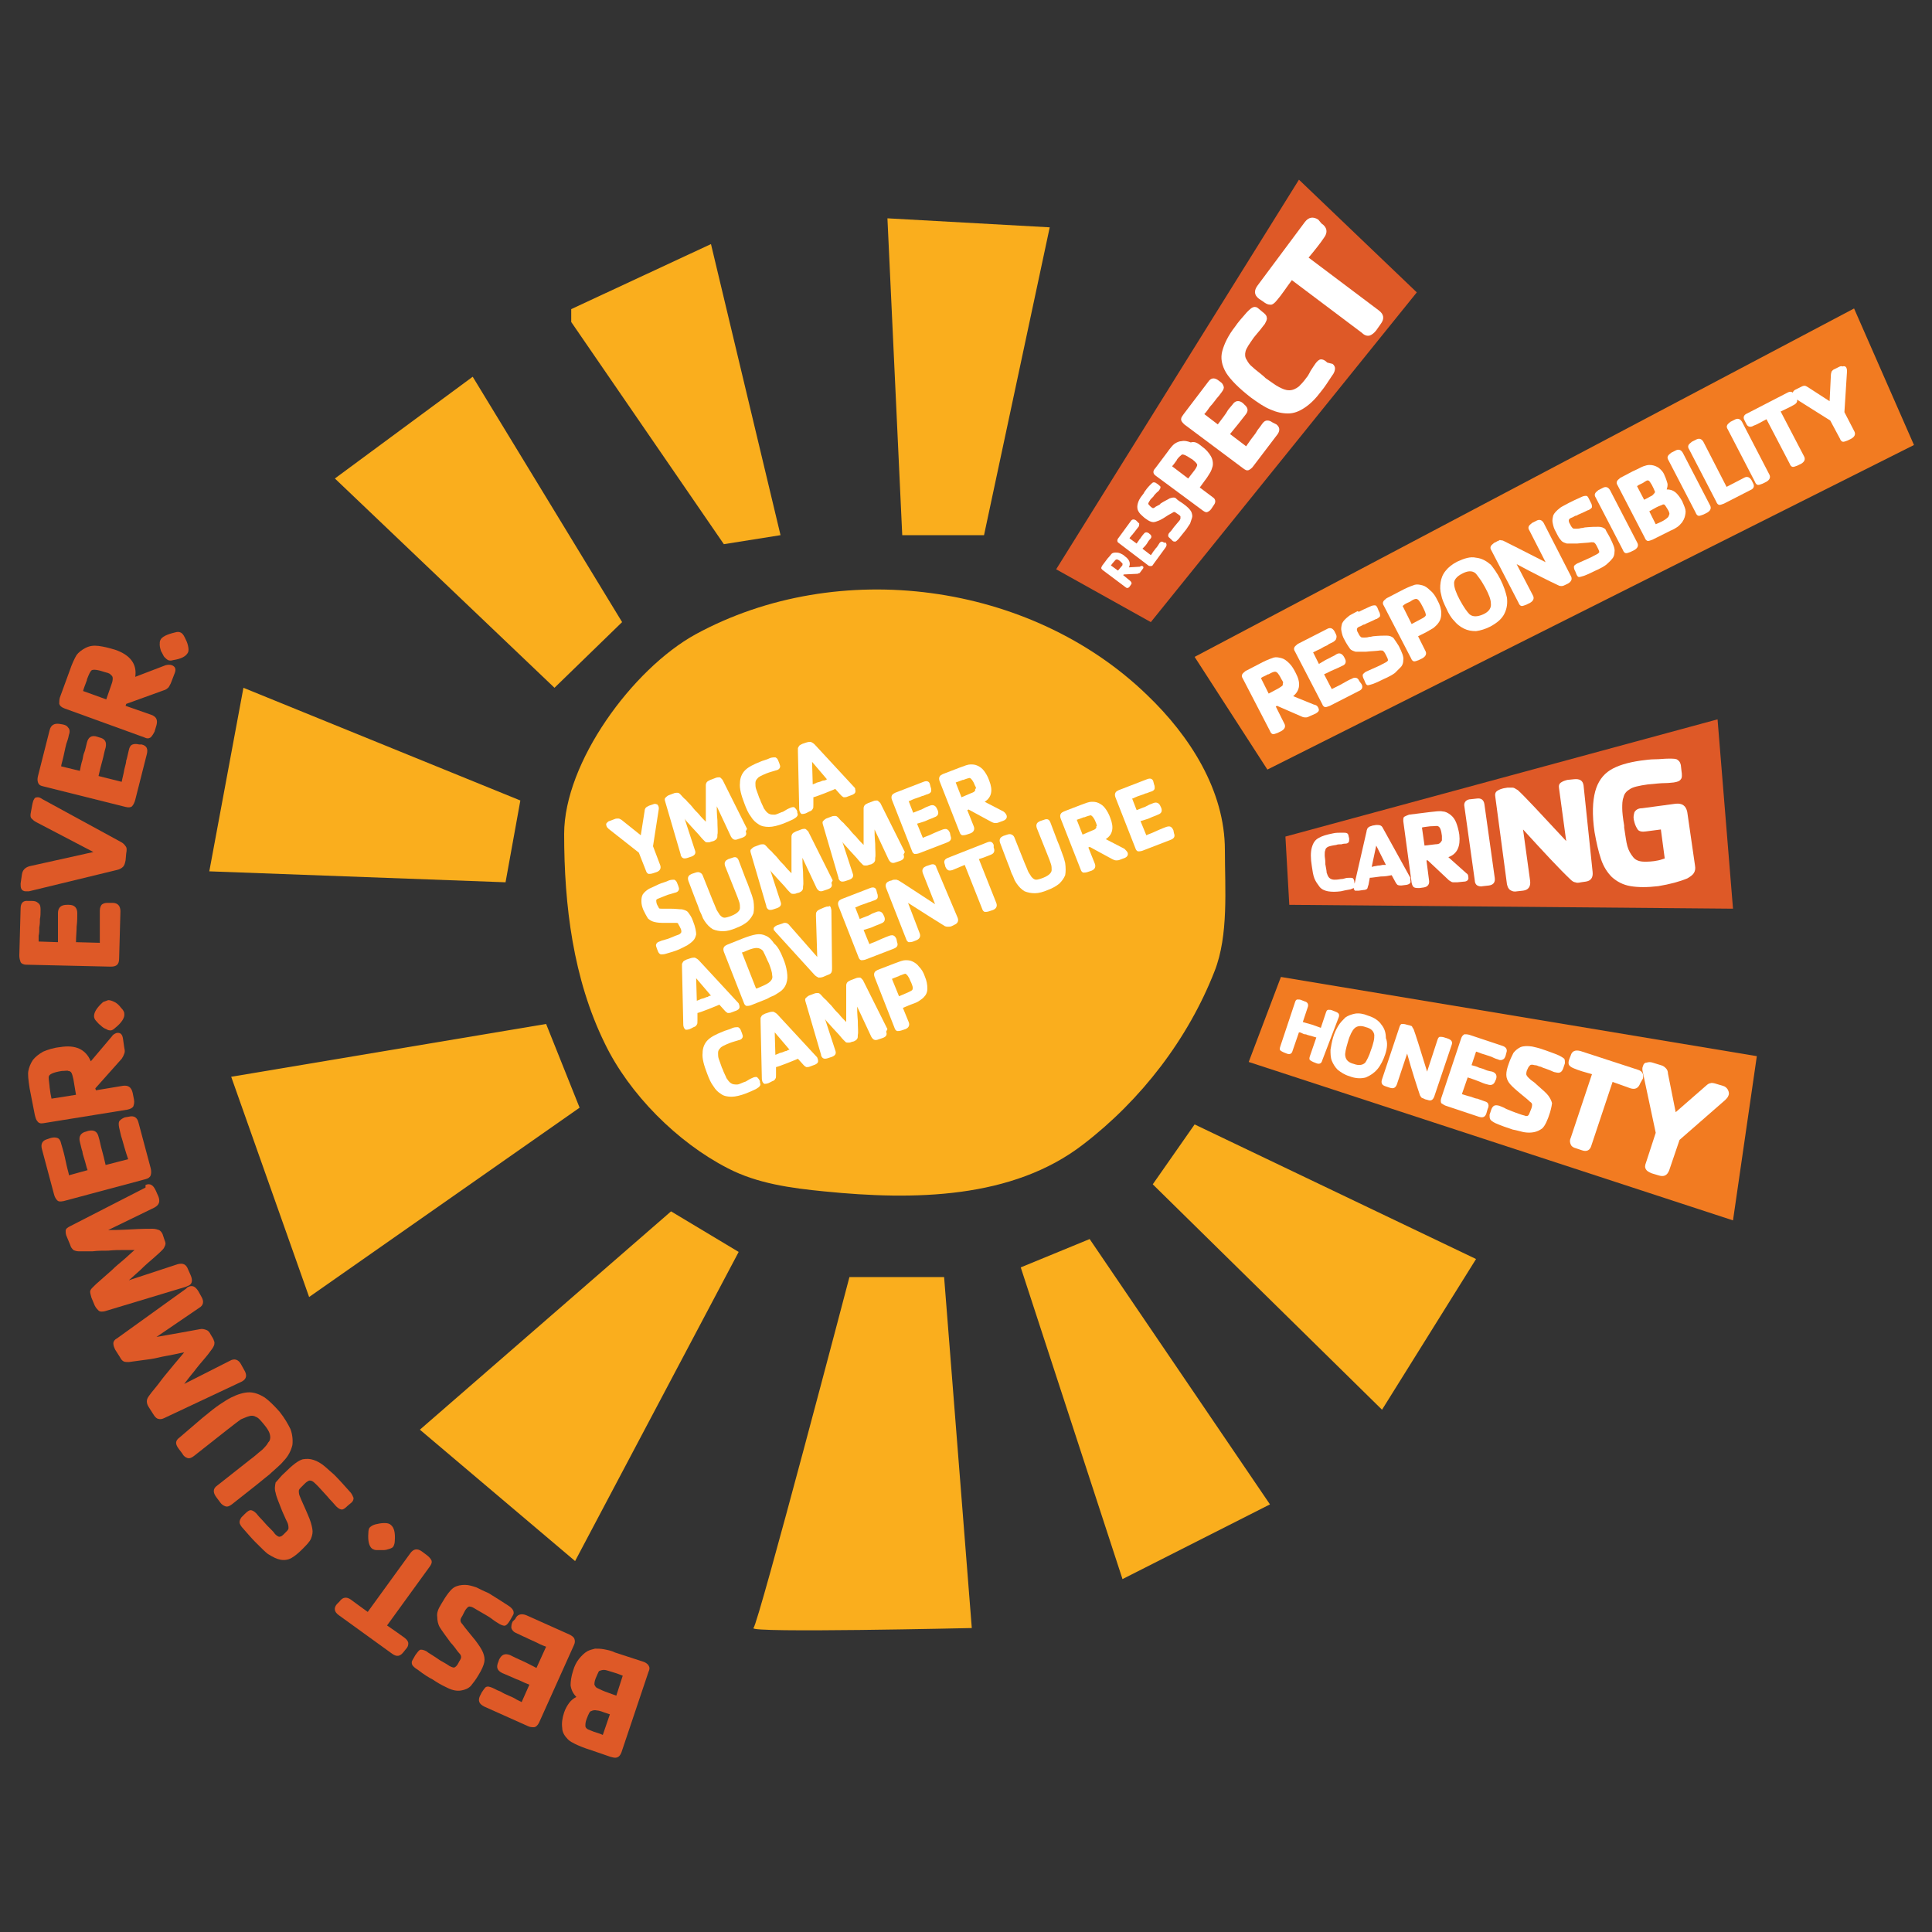 <?xml version="1.0" encoding="utf-8"?>
<!-- Generator: Adobe Illustrator 28.1.0, SVG Export Plug-In . SVG Version: 6.00 Build 0)  -->
<svg version="1.1" id="Layer_1" xmlns="http://www.w3.org/2000/svg" xmlns:xlink="http://www.w3.org/1999/xlink" x="0px" y="0px"
	 viewBox="0 0 300 300" style="enable-background:new 0 0 300 300;" xml:space="preserve">
<rect x="0" y="0" width="300" height="300" fill="#333333" stroke="none"/>
<style type="text/css">
	.st0{fill:#DE5927;}
	.st1{fill:#FAAE1D;}
	.st2{fill:#F27B21;}
	.st3{fill:#FFFFFF;}
</style>
<g>
	<g>
		<path class="st0" d="M89,259.4c0.2-0.7,0.5-1.3,0.9-1.8c0.4-0.5,0.8-0.9,1.3-1.2c0.4-0.2,0.8-0.3,1.2-0.4c0.4,0,0.9,0,1.4,0.1
			c0.5,0.1,1.1,0.2,1.7,0.5l4.3,1.4c0.4,0.1,0.8,0.4,0.9,0.6c0.2,0.3,0.2,0.6,0,1l-4.2,12.5c-0.2,0.5-0.4,0.7-0.7,0.8
			c-0.3,0.1-0.6,0-1-0.1l-2.9-1c-1.3-0.4-2.2-0.8-2.6-1c-0.4-0.2-0.8-0.4-1.1-0.7c-0.5-0.5-0.9-1.1-0.9-1.8c-0.1-0.7,0-1.5,0.3-2.4
			c0.2-0.6,0.5-1.1,0.8-1.5c0.3-0.4,0.7-0.7,1.1-0.9c-0.5-0.5-0.8-1.1-0.9-1.8C88.6,261.1,88.7,260.3,89,259.4z M91.1,266.9
			c-0.2,0.5-0.2,0.8-0.2,1.1c0,0.2,0.1,0.3,0.2,0.4c0.1,0.1,0.3,0.2,0.6,0.3l0.5,0.2c0.6,0.2,1,0.3,1.4,0.5l1.1-3.2l-0.9-0.3
			c-0.5-0.2-0.9-0.3-1.1-0.3c-0.4-0.1-0.7,0-0.9,0.1C91.6,265.7,91.4,266.1,91.1,266.9z M92.5,260.6c-0.2,0.5-0.2,0.8-0.2,1
			c0.1,0.2,0.2,0.4,0.4,0.5c0.4,0.2,1,0.5,1.9,0.8l1.1,0.4l1-3.1c-0.3-0.1-0.7-0.3-1.4-0.5c-0.7-0.2-1.2-0.4-1.5-0.4
			c-0.3,0-0.6,0.1-0.8,0.2C92.9,259.7,92.7,260.1,92.5,260.6z"/>
		<path class="st0" d="M80,251.4c0.3-0.7,0.9-0.9,1.7-0.6l6.7,3c0.4,0.2,0.7,0.4,0.8,0.7c0.1,0.3,0.1,0.6-0.1,1l-5.4,12
			c-0.2,0.4-0.5,0.7-0.8,0.7c-0.3,0-0.6,0-1-0.2l-6.7-3c-0.8-0.4-1-0.9-0.7-1.6l0.3-0.6c0.2-0.3,0.4-0.6,0.6-0.8
			c0.3-0.2,0.6-0.1,1.1,0.1c0.6,0.3,1,0.5,1.3,0.6c0.3,0.2,0.7,0.4,1.2,0.6c0.5,0.2,0.9,0.4,1.2,0.6c0.4,0.2,0.6,0.3,0.8,0.4
			l1.2-2.7c-0.5-0.2-1-0.4-1.6-0.7c-0.6-0.2-0.9-0.4-1.2-0.5c-0.2-0.1-0.7-0.3-1.4-0.6c-0.8-0.4-1-0.9-0.6-1.8l0.1-0.3
			c0.4-0.8,0.9-1,1.7-0.7c0.6,0.3,1.2,0.6,1.9,0.9c0.7,0.3,1.4,0.7,2.2,1.1l1.5-3.3c-0.6-0.2-1.2-0.5-1.8-0.8
			c-0.7-0.3-1.1-0.5-1.3-0.6c-0.2-0.1-0.7-0.3-1.5-0.7c-0.5-0.2-0.7-0.5-0.8-0.8c0-0.3,0-0.6,0.2-1L80,251.4z"/>
		<path class="st0" d="M68.5,249.1c0.8-1.4,1.5-2.3,2-2.6c0.5-0.3,1.1-0.4,1.7-0.4s1.2,0.2,1.8,0.4c0.6,0.3,1.2,0.6,1.9,0.9
			c1,0.6,1.9,1.2,3,1.9c0.5,0.3,0.7,0.6,0.8,0.8c0.1,0.3,0.1,0.5-0.1,0.8l-0.4,0.7c-0.3,0.5-0.5,0.7-0.7,0.8c-0.2,0.1-0.5,0-0.9-0.2
			c-0.3-0.2-0.7-0.4-1.2-0.8c-0.5-0.4-1.3-0.8-2.3-1.4c-0.5-0.3-0.8-0.5-1-0.5c-0.2-0.1-0.4,0-0.5,0.1c-0.1,0.1-0.3,0.3-0.5,0.7
			l-0.3,0.6c-0.2,0.3-0.3,0.5-0.3,0.7c0,0.2,0.1,0.4,0.3,0.6c0.5,0.7,1.2,1.5,2,2.5c0.6,0.8,1,1.4,1.2,1.9c0.2,0.5,0.3,1,0.2,1.5
			c-0.1,0.5-0.4,1.2-0.9,2c-0.4,0.7-0.8,1.2-1.2,1.7c-0.4,0.4-0.9,0.6-1.5,0.7c-0.6,0.1-1.3,0-2.1-0.4c-0.4-0.2-1.1-0.5-2-1.1
			l-0.3-0.2c-0.6-0.3-1.4-0.8-2.3-1.5c-0.5-0.3-0.8-0.6-0.9-0.8c-0.1-0.3-0.1-0.5,0.1-0.8l0.4-0.7c0.3-0.4,0.5-0.7,0.7-0.8
			c0.2-0.1,0.6,0,1,0.2c0.1,0.1,0.4,0.3,0.9,0.6c0.5,0.3,0.9,0.6,1.2,0.8c0.2,0.1,0.5,0.3,0.7,0.4c0.2,0.1,0.5,0.3,0.8,0.5
			c0.4,0.2,0.7,0.3,0.8,0.2c0.2-0.1,0.4-0.3,0.6-0.7l0.1-0.2c0.2-0.3,0.3-0.5,0.3-0.7c0-0.2-0.1-0.4-0.3-0.6
			c-0.2-0.2-0.4-0.5-0.7-0.9c-0.3-0.4-0.5-0.6-0.6-0.7c-0.8-1.1-1.4-1.9-1.7-2.4c-0.3-0.5-0.4-1.1-0.4-1.6
			C67.8,250.5,68,249.9,68.5,249.1z"/>
		<path class="st0" d="M52.7,248.7c0.5-0.7,1.1-0.8,1.8-0.3c0.7,0.5,1.6,1.2,2.6,1.9l6.6-9.1c0.5-0.7,1.1-0.8,1.8-0.3l0.8,0.6
			c0.4,0.3,0.6,0.6,0.7,0.8c0.1,0.3,0,0.6-0.3,1l-6.6,9.1c1,0.7,1.9,1.3,2.7,1.9c0.4,0.3,0.6,0.6,0.6,0.9c0,0.3-0.1,0.6-0.4,0.9
			l-0.4,0.5c-0.5,0.6-1,0.7-1.7,0.2l-8.3-6c-0.7-0.5-0.8-1.1-0.3-1.7L52.7,248.7z"/>
		<path class="st0" d="M57.4,237.2c0.2-0.2,0.5-0.4,0.9-0.5c0.4-0.1,0.9-0.2,1.4-0.2c0.5,0,0.8,0.1,1,0.3c0.5,0.4,0.7,1.2,0.6,2.5
			c0,0.3-0.1,0.6-0.2,0.8c-0.1,0.2-0.3,0.3-0.6,0.4c-0.3,0.1-0.6,0.2-1,0.2s-0.7,0-1,0c-0.3,0-0.5-0.1-0.7-0.2
			c-0.5-0.4-0.7-1.2-0.6-2.5C57.2,237.6,57.3,237.3,57.4,237.2z"/>
		<path class="st0" d="M44.3,228.6c1.1-1.1,2-1.8,2.7-2c0.6-0.1,1.1-0.1,1.7,0.1s1.1,0.5,1.6,0.9c0.5,0.4,1,0.9,1.6,1.4
			c0.8,0.8,1.6,1.7,2.4,2.6c0.4,0.4,0.5,0.8,0.6,1c0,0.3-0.1,0.5-0.3,0.7l-0.6,0.5c-0.4,0.4-0.7,0.6-0.9,0.6c-0.2,0-0.5-0.1-0.9-0.5
			c-0.2-0.2-0.5-0.6-1-1.1c-0.4-0.5-1-1.1-1.8-2c-0.4-0.4-0.7-0.7-0.9-0.8c-0.2-0.1-0.3-0.1-0.5-0.1c-0.2,0.1-0.4,0.2-0.7,0.5
			l-0.5,0.5c-0.2,0.2-0.4,0.4-0.4,0.6c0,0.1,0,0.4,0.1,0.7c0.3,0.8,0.8,1.8,1.3,3c0.4,0.9,0.6,1.6,0.7,2.2c0.1,0.5,0,1-0.2,1.5
			c-0.2,0.5-0.7,1-1.4,1.7c-0.6,0.6-1.1,1-1.6,1.3c-0.5,0.3-1.1,0.4-1.7,0.3c-0.6-0.1-1.2-0.4-2-0.9c-0.4-0.3-0.9-0.8-1.7-1.6
			l-0.3-0.3c-0.5-0.5-1.1-1.2-1.8-2c-0.4-0.4-0.6-0.8-0.6-1c0-0.3,0.1-0.5,0.3-0.8l0.5-0.5c0.4-0.4,0.7-0.6,0.9-0.6
			c0.2,0,0.5,0.1,0.9,0.5c0.1,0.1,0.3,0.4,0.7,0.8c0.4,0.4,0.7,0.8,1,1.1c0.2,0.2,0.4,0.4,0.6,0.6c0.2,0.2,0.4,0.4,0.6,0.7
			c0.3,0.3,0.6,0.5,0.8,0.4c0.2,0,0.4-0.2,0.7-0.5l0.2-0.2c0.2-0.2,0.4-0.4,0.4-0.6c0-0.1,0-0.4-0.1-0.7c-0.1-0.3-0.3-0.6-0.5-1.1
			c-0.2-0.4-0.3-0.7-0.4-0.9c-0.5-1.3-0.9-2.2-1-2.8c-0.2-0.6-0.1-1.1,0-1.6C43.2,229.8,43.6,229.2,44.3,228.6z"/>
		<path class="st0" d="M31.4,220.2c1.2-1,2.1-1.7,2.7-2.1c0.6-0.4,1.2-0.8,1.8-1.1c1-0.5,2-0.8,2.8-0.8c0.8,0,1.6,0.3,2.4,0.8
			c0.7,0.5,1.5,1.3,2.3,2.2c0.8,1,1.3,1.9,1.7,2.7c0.3,0.8,0.4,1.7,0.3,2.5c-0.2,0.8-0.6,1.7-1.4,2.5c-0.3,0.4-0.7,0.7-1,1
			c-0.3,0.3-0.7,0.6-1.1,1c-0.4,0.3-1.1,0.9-2.1,1.7l-3.8,3c-0.4,0.3-0.7,0.4-1,0.3c-0.3-0.1-0.6-0.3-0.8-0.6l-0.6-0.8
			c-0.3-0.4-0.4-0.7-0.4-1c0-0.3,0.2-0.6,0.5-0.8l5.2-4.1c0.7-0.5,1.2-1,1.6-1.3c0.4-0.3,0.6-0.6,0.8-0.8c0.2-0.2,0.3-0.5,0.5-0.7
			c0.2-0.3,0.2-0.7,0.1-1.1c-0.1-0.4-0.4-0.9-0.9-1.5c-0.5-0.6-0.9-1.1-1.3-1.2c-0.3-0.2-0.7-0.2-1-0.1c-0.4,0.1-0.8,0.3-1.3,0.5
			c-0.4,0.3-1.1,0.8-2.1,1.6l-5.2,4.1c-0.4,0.3-0.7,0.4-1,0.3c-0.3-0.1-0.6-0.3-0.8-0.7l-0.6-0.8c-0.5-0.7-0.5-1.2,0.2-1.7
			L31.4,220.2z"/>
		<path class="st0" d="M29.1,199.9c0.7-0.4,1.2-0.2,1.7,0.6l0.5,0.9c0.4,0.7,0.3,1.3-0.4,1.7l-6.6,4.5c0.6-0.1,1.7-0.3,3.4-0.6
			c1.7-0.3,2.8-0.5,3.3-0.6c0.4-0.1,0.7,0,1,0.1c0.3,0.1,0.5,0.3,0.7,0.7l0.3,0.5c0.2,0.3,0.2,0.5,0.3,0.7c0,0.2,0,0.4-0.1,0.6
			c-0.1,0.2-0.2,0.4-0.3,0.5c-0.1,0.1-0.4,0.6-1,1.3c-0.6,0.7-1.2,1.4-1.8,2.2c-0.6,0.7-1.1,1.4-1.5,1.9l7.1-3.6
			c0.7-0.4,1.3-0.2,1.7,0.5l0.5,0.9c0.5,0.8,0.4,1.4-0.3,1.8l-0.2,0.1l-11.9,5.6c-0.4,0.2-0.7,0.2-1,0.1c-0.3-0.1-0.5-0.4-0.7-0.7
			l-0.7-1.1c-0.2-0.3-0.3-0.6-0.3-0.9c0-0.3,0.1-0.5,0.3-0.8c0.2-0.3,0.6-0.8,1.1-1.4c0.5-0.6,0.9-1.2,1.4-1.8
			c0.5-0.6,0.9-1.1,1.4-1.7c0.5-0.6,1-1.2,1.6-1.9c-0.1,0-0.6,0.1-1.5,0.3c-0.9,0.2-1.7,0.3-2.5,0.5c-0.8,0.2-1.6,0.3-2.4,0.4
			c-0.8,0.1-1.5,0.2-2.2,0.3c-0.3,0-0.6,0-0.8-0.1c-0.2-0.1-0.4-0.3-0.6-0.7l-0.7-1.1c-0.2-0.4-0.3-0.7-0.3-1c0-0.3,0.2-0.6,0.6-0.8
			l10.7-7.7L29.1,199.9z"/>
		<path class="st0" d="M22.6,184c0.7-0.3,1.2,0,1.6,0.9l0.4,0.9c0.3,0.8,0.1,1.3-0.6,1.7l-7.2,3.5c0.6,0,1.8,0,3.5-0.1
			c1.7-0.1,2.8-0.1,3.4-0.1c0.4,0,0.7,0.1,1,0.2c0.2,0.1,0.5,0.4,0.6,0.8l0.2,0.6c0.1,0.3,0.2,0.5,0.2,0.7c0,0.2-0.1,0.4-0.2,0.6
			c-0.1,0.2-0.2,0.3-0.4,0.5c-0.1,0.1-0.5,0.5-1.2,1.1c-0.7,0.6-1.4,1.2-2.1,1.9c-0.7,0.6-1.3,1.2-1.8,1.6l7.6-2.5
			c0.8-0.2,1.3,0,1.6,0.8l0.4,0.9c0.4,0.9,0.2,1.5-0.5,1.7l-0.2,0.1l-12.6,3.8c-0.4,0.1-0.8,0.1-1-0.1c-0.2-0.2-0.4-0.4-0.6-0.8
			l-0.5-1.2c-0.1-0.4-0.2-0.7-0.2-0.9c0-0.3,0.2-0.5,0.4-0.7c0.3-0.3,0.7-0.7,1.3-1.2c0.6-0.5,1.1-1,1.7-1.5c0.5-0.5,1.1-1,1.7-1.5
			c0.6-0.5,1.2-1.1,1.8-1.6c-0.1,0-0.6,0-1.5,0c-0.9,0-1.7,0-2.6,0.1c-0.8,0-1.6,0-2.4,0.1c-0.8,0-1.5,0-2.2,0
			c-0.3,0-0.6-0.1-0.8-0.2c-0.2-0.2-0.4-0.4-0.5-0.8l-0.5-1.2c-0.2-0.4-0.2-0.7-0.2-1c0-0.3,0.3-0.5,0.7-0.7l11.7-6L22.6,184z"/>
		<path class="st0" d="M20,173.4c0.8-0.2,1.3,0.1,1.5,0.9l1.9,7.1c0.1,0.4,0.1,0.8,0,1.1c-0.1,0.3-0.4,0.5-0.8,0.6l-12.7,3.4
			c-0.5,0.1-0.8,0.1-1-0.1c-0.2-0.2-0.4-0.5-0.5-0.9l-1.9-7.1c-0.2-0.8,0.1-1.3,0.8-1.5l0.6-0.2c0.4-0.1,0.7-0.1,1,0
			c0.3,0.1,0.5,0.4,0.6,0.9c0.2,0.6,0.3,1.1,0.4,1.4c0.1,0.4,0.2,0.8,0.3,1.3c0.1,0.5,0.2,0.9,0.3,1.3c0.1,0.4,0.2,0.7,0.2,0.9
			l2.9-0.8c-0.2-0.5-0.3-1.1-0.5-1.7c-0.2-0.6-0.3-1-0.3-1.2c-0.1-0.2-0.2-0.7-0.4-1.5c-0.2-0.8,0.1-1.4,1-1.6l0.3-0.1
			c0.9-0.2,1.4,0.1,1.6,0.9c0.2,0.6,0.3,1.3,0.5,2c0.2,0.7,0.4,1.5,0.6,2.4l3.5-0.9c-0.2-0.6-0.4-1.2-0.6-1.9
			c-0.2-0.7-0.3-1.1-0.4-1.4c-0.1-0.2-0.2-0.8-0.4-1.6c-0.1-0.5-0.1-0.9,0.1-1.1c0.2-0.2,0.5-0.4,0.8-0.5L20,173.4z"/>
		<path class="st0" d="M18.1,160.4c0.6-0.1,0.9,0.2,1,0.9l0.2,1.4c0.1,0.4,0.1,0.7,0,0.9c-0.1,0.3-0.2,0.5-0.4,0.8l-4.1,4.6l0.1,0.3
			l4.2-0.7c0.8-0.1,1.3,0.2,1.5,1.1l0.2,1c0.1,0.5,0,0.8-0.1,1.1c-0.2,0.3-0.5,0.4-0.9,0.5l-13,2.1c-0.5,0.1-0.8,0-1-0.3
			c-0.2-0.2-0.3-0.6-0.4-1L4.6,169c-0.2-1.3-0.3-2.2-0.2-2.7c0.1-0.5,0.3-1.1,0.7-1.7c0.4-0.5,0.9-0.9,1.6-1.3
			c0.7-0.3,1.6-0.6,2.6-0.7c2.4-0.4,4,0.3,4.8,2.2l3.3-3.9C17.5,160.7,17.8,160.5,18.1,160.4z M9.6,166.3L9.6,166.3
			c-1.3,0.2-1.9,0.5-2,0.8c-0.1,0.2,0,0.7,0.1,1.6l0,0.1c0.1,0.8,0.2,1.4,0.3,1.8l3.8-0.6l-0.4-2.4c-0.1-0.5-0.2-0.8-0.3-1
			c-0.1-0.2-0.3-0.3-0.5-0.3C10.5,166.2,10.1,166.3,9.6,166.3z"/>
		<path class="st0" d="M16.8,155.3c0.3,0,0.6,0.1,1,0.3c0.4,0.2,0.7,0.5,1,0.9c0.3,0.3,0.5,0.6,0.5,0.9c0.1,0.6-0.4,1.4-1.4,2.2
			c-0.2,0.2-0.5,0.4-0.7,0.4c-0.2,0-0.4,0-0.7-0.2c-0.3-0.1-0.6-0.3-0.9-0.6c-0.3-0.2-0.5-0.5-0.7-0.7c-0.2-0.2-0.3-0.5-0.3-0.7
			c0-0.6,0.4-1.3,1.4-2.2C16.3,155.5,16.5,155.4,16.8,155.3z"/>
		<path class="st0" d="M17.5,140.2c0.8,0,1.2,0.5,1.2,1.3l-0.2,7.3c0,0.5-0.1,0.8-0.3,1c-0.2,0.2-0.5,0.3-1,0.3l-13.1-0.3
			c-0.5,0-0.8-0.2-0.9-0.4c-0.1-0.3-0.2-0.6-0.2-1l0.2-7.3c0-0.9,0.4-1.3,1.2-1.2l0.6,0c0.4,0,0.7,0.1,0.9,0.3
			c0.3,0.2,0.4,0.5,0.4,1c0,0.6,0,1.1-0.1,1.5c0,0.4,0,0.8-0.1,1.3c0,0.5,0,0.9-0.1,1.3c0,0.4,0,0.7,0,0.9l3,0.1c0-0.6,0-1.1,0-1.7
			c0-0.6,0-1,0-1.3c0-0.2,0-0.7,0-1.5c0-0.9,0.5-1.3,1.4-1.3l0.3,0c0.9,0,1.3,0.5,1.3,1.3c0,0.6,0,1.3-0.1,2.1
			c0,0.7-0.1,1.5-0.1,2.4l3.7,0.1c0-0.6,0-1.3,0-2c0-0.7,0-1.2,0-1.4c0-0.3,0-0.8,0-1.6c0-0.5,0.2-0.9,0.4-1
			c0.3-0.2,0.6-0.2,0.9-0.2L17.5,140.2z"/>
		<path class="st0" d="M5.9,123.8c0.2,0,0.4,0.1,0.7,0.3l12.1,6.6c0.4,0.2,0.6,0.4,0.8,0.7c0.2,0.2,0.2,0.6,0.1,1.1l-0.1,1.1
			c-0.1,0.5-0.2,0.8-0.4,1c-0.2,0.2-0.5,0.4-1,0.5l-13.6,3.3c-0.2,0-0.4,0-0.5,0c-0.4,0-0.6-0.2-0.7-0.4c-0.1-0.2-0.1-0.5-0.1-0.8
			l0.2-1.4c0.1-0.7,0.5-1.1,1.2-1.3l9.9-2.2l-8.8-4.6c-0.4-0.2-0.6-0.4-0.8-0.6c-0.2-0.2-0.2-0.6-0.1-1l0.2-1.1
			c0.1-0.5,0.2-0.8,0.3-0.9C5.4,123.8,5.7,123.8,5.9,123.8z"/>
		<path class="st0" d="M22,115.6c0.8,0.2,1,0.7,0.8,1.5l-1.8,7.1c-0.1,0.4-0.3,0.8-0.5,1c-0.2,0.2-0.6,0.2-1,0.1l-12.8-3.2
			c-0.5-0.1-0.7-0.3-0.8-0.6c-0.1-0.3-0.1-0.6,0-1l1.8-7.1c0.2-0.8,0.7-1.1,1.5-1l0.6,0.1c0.4,0.1,0.6,0.2,0.8,0.5
			c0.2,0.2,0.3,0.6,0.1,1.1c-0.1,0.6-0.3,1.1-0.4,1.4c-0.1,0.4-0.2,0.8-0.3,1.3s-0.2,0.9-0.3,1.3c-0.1,0.4-0.2,0.7-0.2,0.9l2.9,0.7
			c0.1-0.5,0.2-1.1,0.4-1.7c0.1-0.6,0.2-1,0.3-1.2c0.1-0.2,0.2-0.7,0.4-1.5c0.2-0.8,0.7-1.2,1.6-0.9l0.3,0.1c0.9,0.2,1.2,0.7,1,1.6
			c-0.2,0.6-0.3,1.3-0.5,2c-0.2,0.7-0.4,1.5-0.6,2.4l3.6,0.9c0.1-0.6,0.3-1.2,0.4-1.9c0.2-0.7,0.3-1.2,0.3-1.4
			c0.1-0.2,0.2-0.8,0.4-1.6c0.1-0.5,0.3-0.8,0.6-0.9c0.3-0.1,0.6-0.1,1,0L22,115.6z"/>
		<path class="st0" d="M26.7,103.3c0.5,0.2,0.7,0.6,0.4,1.3l-0.5,1.3c-0.1,0.3-0.3,0.6-0.4,0.8c-0.2,0.2-0.4,0.4-0.8,0.5l-5.8,2.1
			l-0.1,0.3l4,1.4c0.8,0.3,1,0.8,0.8,1.6l-0.3,1c-0.2,0.4-0.4,0.7-0.6,0.9c-0.3,0.2-0.6,0.2-1,0l-12.4-4.5c-0.5-0.2-0.7-0.4-0.8-0.7
			c0-0.3,0-0.7,0.1-1l1.5-4.1c0.4-1.2,0.8-2,1.1-2.5c0.3-0.4,0.8-0.8,1.4-1.1c0.6-0.3,1.2-0.4,2-0.3c0.8,0.1,1.6,0.3,2.6,0.6
			c2.3,0.8,3.4,2.2,3.1,4.2l4.7-1.8C26.1,103.2,26.4,103.2,26.7,103.3z M16.4,104.4L16.4,104.4c-1.2-0.4-1.9-0.5-2.2-0.3
			c-0.2,0.2-0.4,0.6-0.7,1.4l0,0.1c-0.3,0.8-0.5,1.3-0.6,1.7l3.6,1.3l0.8-2.3c0.2-0.5,0.2-0.8,0.2-1c0-0.2-0.1-0.4-0.3-0.5
			C17.2,104.7,16.9,104.5,16.4,104.4z"/>
		<path class="st0" d="M28,98.2c0.3,0.1,0.5,0.4,0.7,0.8c0.2,0.4,0.4,0.8,0.5,1.3c0.1,0.4,0.1,0.8,0,1c-0.3,0.6-1,1-2.3,1.2
			c-0.3,0.1-0.6,0.1-0.8,0c-0.2-0.1-0.4-0.3-0.6-0.5c-0.2-0.3-0.3-0.6-0.5-0.9c-0.1-0.3-0.2-0.7-0.2-1c0-0.3,0-0.5,0.1-0.7
			c0.2-0.5,1-0.9,2.3-1.2C27.5,98.1,27.8,98.1,28,98.2z"/>
	</g>
	<path class="st1" d="M108,98.5c-9.8,5.4-20.4,19.9-20.4,31s1.4,22.5,6.3,32.5c3.8,7.9,11.3,15.4,19.1,19.4c4.6,2.4,9.9,3.1,15,3.6
		c13.9,1.4,29.2,1.2,40.2-7.3c9-6.9,16.3-16.4,20.4-26.9c2.2-5.6,1.6-12.8,1.6-18.8c0-9.2-5.4-17.7-12.1-24.1
		C160,90.4,130.2,86.4,108,98.5z"/>
	<polygon class="st1" points="137.8,33.9 140.1,83.1 152.8,83.1 163,35.3 	"/>
	<polygon class="st0" points="201.7,27.9 164,88.4 178.7,96.6 220,45.4 	"/>
	<polygon class="st2" points="185.5,102 287.9,47.9 297.2,69.1 196.8,119.5 	"/>
	<polygon class="st1" points="179,183.9 185.5,174.6 229.2,195.5 214.6,218.9 	"/>
	<polygon class="st1" points="158.5,196.8 169.2,192.4 197.2,233.6 174.3,245.2 	"/>
	<path class="st1" d="M131.9,198.3h14.7l4.3,54.5c0,0-34.8,0.8-33.9,0C117.8,252,131.9,198.3,131.9,198.3z"/>
	<polygon class="st1" points="104.2,188.1 114.7,194.4 89.3,242.4 65.2,222 	"/>
	<polygon class="st1" points="35.9,167.2 84.8,159 90,172 48,201.4 	"/>
	<polygon class="st1" points="37.8,106.8 32.5,135.3 78.5,137 80.8,124.3 	"/>
	<polygon class="st1" points="52,74.3 73.4,58.5 96.6,96.6 86.1,106.8 	"/>
	<polygon class="st1" points="88.7,48 110.4,37.9 121.2,83.1 112.4,84.5 88.7,50 	"/>
	<g>
		<path class="st3" d="M177.4,87.9c0.2,0.1,0.2,0.3,0,0.5l-0.3,0.4c-0.1,0.1-0.1,0.2-0.2,0.2c-0.1,0-0.2,0.1-0.3,0.1l-2.1,0.1
			l-0.1,0.1l1.1,0.9c0.2,0.2,0.3,0.4,0.1,0.6l-0.2,0.3c-0.1,0.1-0.2,0.2-0.3,0.2c-0.1,0-0.2,0-0.3-0.1l-3.6-2.7
			c-0.1-0.1-0.2-0.2-0.2-0.3c0-0.1,0.1-0.2,0.1-0.3l0.9-1.2c0.3-0.3,0.5-0.6,0.6-0.7c0.1-0.1,0.3-0.2,0.6-0.2c0.2,0,0.4,0,0.7,0.1
			c0.2,0.1,0.5,0.2,0.8,0.5c0.7,0.5,0.9,1.1,0.6,1.7l1.7-0.1C177.2,87.8,177.3,87.9,177.4,87.9z M174,87.2L174,87.2
			c-0.3-0.3-0.6-0.4-0.7-0.3c-0.1,0-0.2,0.2-0.4,0.4l0,0c-0.2,0.2-0.3,0.4-0.4,0.5l1.1,0.8l0.5-0.6c0.1-0.1,0.2-0.2,0.2-0.3
			c0-0.1,0-0.1,0-0.2C174.2,87.4,174.1,87.3,174,87.2z"/>
		<path class="st3" d="M180.9,84.2c0.3,0.2,0.3,0.5,0.1,0.8l-1.9,2.6c-0.1,0.2-0.2,0.3-0.4,0.3c-0.1,0-0.3,0-0.4-0.1l-4.6-3.5
			c-0.2-0.1-0.2-0.3-0.2-0.4c0-0.1,0.1-0.3,0.2-0.4l1.9-2.6c0.2-0.3,0.5-0.3,0.8-0.1l0.2,0.2c0.1,0.1,0.2,0.2,0.3,0.3
			c0,0.1,0,0.3-0.1,0.5c-0.2,0.2-0.3,0.4-0.4,0.5c-0.1,0.1-0.2,0.3-0.4,0.5c-0.1,0.2-0.3,0.3-0.4,0.5c-0.1,0.1-0.2,0.2-0.2,0.3
			l1.1,0.8c0.1-0.2,0.3-0.4,0.4-0.6c0.2-0.2,0.3-0.4,0.3-0.4c0.1-0.1,0.2-0.3,0.4-0.5c0.2-0.3,0.5-0.3,0.8-0.1l0.1,0.1
			c0.3,0.2,0.4,0.5,0.1,0.8c-0.2,0.2-0.4,0.5-0.5,0.7c-0.2,0.3-0.4,0.5-0.7,0.8l1.3,1c0.2-0.2,0.3-0.5,0.5-0.7
			c0.2-0.3,0.3-0.4,0.4-0.5c0.1-0.1,0.2-0.3,0.4-0.6c0.1-0.2,0.3-0.3,0.4-0.3c0.1,0,0.3,0.1,0.4,0.2L180.9,84.2z"/>
		<path class="st3" d="M183.7,78.2c0.7,0.5,1.1,0.9,1.3,1.3c0.1,0.3,0.2,0.6,0.1,0.9c-0.1,0.3-0.2,0.6-0.3,0.9
			c-0.2,0.3-0.4,0.6-0.6,0.9c-0.4,0.5-0.8,1-1.2,1.5c-0.2,0.2-0.4,0.4-0.5,0.4c-0.1,0-0.3,0-0.4-0.1l-0.3-0.3
			c-0.2-0.2-0.4-0.3-0.4-0.5c0-0.1,0-0.3,0.2-0.5c0.1-0.1,0.3-0.3,0.5-0.6c0.2-0.3,0.5-0.6,0.9-1.1c0.2-0.2,0.3-0.4,0.3-0.5
			c0-0.1,0-0.2,0-0.3c0-0.1-0.2-0.2-0.3-0.3l-0.3-0.2c-0.1-0.1-0.3-0.2-0.3-0.2c-0.1,0-0.2,0-0.3,0.1c-0.4,0.2-0.9,0.5-1.5,0.9
			c-0.5,0.3-0.8,0.4-1.1,0.5c-0.3,0.1-0.5,0.1-0.8,0c-0.3-0.1-0.6-0.3-1-0.6c-0.3-0.3-0.6-0.5-0.8-0.8c-0.2-0.3-0.3-0.5-0.3-0.9
			c0-0.3,0.1-0.7,0.3-1.1c0.1-0.2,0.3-0.5,0.7-1l0.1-0.2c0.2-0.3,0.5-0.7,0.9-1.1c0.2-0.2,0.4-0.4,0.5-0.4c0.1,0,0.3,0,0.4,0.1
			l0.3,0.2c0.2,0.2,0.4,0.3,0.4,0.4c0,0.1,0,0.3-0.2,0.5c0,0.1-0.2,0.2-0.4,0.4c-0.2,0.2-0.4,0.4-0.5,0.6c-0.1,0.1-0.2,0.2-0.3,0.3
			c-0.1,0.1-0.2,0.2-0.3,0.4c-0.1,0.2-0.2,0.3-0.2,0.4c0,0.1,0.1,0.2,0.3,0.4l0.1,0.1c0.1,0.1,0.3,0.2,0.3,0.2c0.1,0,0.2,0,0.3-0.1
			c0.1-0.1,0.3-0.2,0.5-0.3c0.2-0.1,0.4-0.2,0.4-0.3c0.6-0.4,1.1-0.6,1.4-0.8c0.3-0.1,0.6-0.2,0.9-0.1
			C183,77.8,183.3,77.9,183.7,78.2z"/>
		<path class="st3" d="M186.6,69.3c0.7,0.5,1.1,1,1.4,1.5c0.3,0.5,0.4,1.1,0.3,1.6c-0.1,0.3-0.2,0.7-0.4,1c-0.2,0.3-0.4,0.7-0.8,1.2
			l-0.8,1.1l2,1.5c0.5,0.3,0.5,0.8,0.2,1.2l-0.4,0.6c-0.2,0.3-0.4,0.4-0.6,0.5c-0.2,0.1-0.4,0-0.7-0.2l-7.3-5.4
			c-0.3-0.2-0.4-0.4-0.4-0.6c0-0.2,0.1-0.4,0.3-0.6l1.8-2.4c0.5-0.7,0.9-1.2,1.2-1.4c0.3-0.2,0.7-0.4,1.1-0.4c0.4-0.1,0.9,0,1.4,0.2
			C185.5,68.5,186,68.8,186.6,69.3z M185.1,71.3l-0.2-0.1c-0.7-0.5-1.2-0.7-1.4-0.6c-0.1,0.1-0.4,0.3-0.7,0.7l-0.1,0.2
			c-0.3,0.4-0.5,0.7-0.7,0.9l2.5,1.9l1-1.3l0,0c0.3-0.4,0.4-0.7,0.4-0.8C185.9,72,185.6,71.7,185.1,71.3z"/>
		<path class="st3" d="M198.2,65.9c0.5,0.4,0.6,0.9,0.2,1.5l-3.8,5c-0.2,0.3-0.5,0.5-0.7,0.6c-0.3,0.1-0.5,0-0.9-0.3l-9.1-6.8
			c-0.3-0.3-0.5-0.5-0.5-0.8c0-0.3,0.2-0.5,0.4-0.8l3.8-5c0.4-0.6,0.9-0.7,1.5-0.3l0.4,0.3c0.3,0.2,0.4,0.4,0.5,0.7
			c0.1,0.2,0,0.5-0.3,0.9c-0.3,0.4-0.6,0.8-0.8,1c-0.2,0.3-0.4,0.5-0.7,0.9c-0.3,0.3-0.5,0.6-0.7,0.9c-0.2,0.3-0.4,0.5-0.5,0.6
			l2.1,1.6c0.3-0.4,0.6-0.8,0.9-1.2c0.3-0.4,0.5-0.7,0.6-0.9c0.1-0.2,0.4-0.5,0.8-1c0.4-0.6,1-0.7,1.6-0.2l0.2,0.2
			c0.6,0.5,0.7,1,0.2,1.6c-0.3,0.4-0.7,0.9-1.1,1.4c-0.4,0.5-0.8,1-1.3,1.6l2.5,1.9c0.3-0.4,0.6-0.9,1-1.4c0.4-0.5,0.6-0.8,0.7-1
			c0.1-0.2,0.4-0.5,0.8-1.1c0.3-0.4,0.5-0.5,0.8-0.5c0.3,0,0.5,0.1,0.8,0.3L198.2,65.9z"/>
		<path class="st3" d="M206.9,56.5c0.3,0.2,0.4,0.5,0.4,0.7c0,0.3-0.1,0.7-0.5,1.2c-0.6,0.9-1.1,1.7-1.6,2.3c-0.9,1.2-1.7,2-2.6,2.6
			c-0.9,0.6-1.7,0.9-2.6,0.9c-0.9,0-1.8-0.2-2.7-0.6c-1-0.4-2-1.1-3.1-1.9c-1.8-1.4-3.1-2.7-3.8-3.8c-0.7-1.2-0.9-2.3-0.6-3.4
			c0.3-1.1,0.9-2.4,2-3.8c0.4-0.6,1-1.3,1.8-2.2c0.4-0.4,0.7-0.7,1-0.8c0.3-0.1,0.6,0,0.8,0.2l0.6,0.5c0.4,0.3,0.7,0.6,0.7,0.9
			c0.1,0.3-0.1,0.6-0.3,1c-0.1,0.1-0.3,0.4-0.7,0.9c-0.4,0.5-0.7,0.8-1,1.2c-0.7,1-1.2,1.7-1.3,2.2c-0.1,0.4-0.1,0.9,0.2,1.3
			c0.2,0.4,0.5,0.8,0.9,1.1c0.4,0.4,1,0.8,1.8,1.5l0.2,0.2c0.9,0.6,1.5,1.1,2.1,1.4s1,0.5,1.6,0.5c0.5,0,1-0.2,1.5-0.6
			c0.3-0.3,0.7-0.7,1.2-1.4c0.1-0.1,0.3-0.4,0.6-1c0.3-0.5,0.6-0.9,0.8-1.2c0.3-0.4,0.6-0.6,0.8-0.6c0.3,0,0.6,0.1,1,0.5L206.9,56.5
			z"/>
		<path class="st3" d="M205.2,34.7c0.9,0.6,1,1.4,0.4,2.2c-0.6,0.9-1.4,1.9-2.4,3.1l10.9,8.2c0.8,0.6,0.9,1.3,0.3,2.1l-0.7,1
			c-0.3,0.4-0.7,0.7-1,0.8c-0.4,0.1-0.8,0-1.2-0.4l-10.9-8.2c-0.9,1.2-1.6,2.3-2.3,3.1c-0.4,0.5-0.8,0.8-1.1,0.7
			c-0.4,0-0.7-0.2-1.1-0.5l-0.6-0.4c-0.8-0.6-0.8-1.3-0.2-2.1l7.3-9.8c0.6-0.8,1.3-0.9,2.1-0.4L205.2,34.7z"/>
	</g>
	<g>
		<path class="st3" d="M204.7,109.9c0.2,0.4,0.1,0.6-0.4,0.9l-0.9,0.4c-0.2,0.1-0.4,0.2-0.6,0.2c-0.2,0-0.4,0-0.6-0.1l-3.9-1.7
			l-0.2,0.1l1.3,2.6c0.3,0.5,0.1,0.9-0.4,1.2l-0.6,0.3c-0.3,0.1-0.5,0.2-0.7,0.2c-0.2,0-0.4-0.2-0.5-0.5l-4.2-8.1
			c-0.2-0.3-0.2-0.5-0.1-0.7c0.1-0.2,0.3-0.3,0.5-0.5l2.7-1.4c0.8-0.4,1.4-0.6,1.7-0.7c0.4-0.1,0.8,0,1.2,0.1
			c0.4,0.1,0.8,0.4,1.2,0.8c0.4,0.4,0.7,0.9,1,1.5c0.8,1.5,0.7,2.7-0.4,3.6l3.2,1.3C204.5,109.5,204.6,109.7,204.7,109.9z
			 M199,105.5L199,105.5c-0.4-0.8-0.7-1.2-1-1.2c-0.2,0-0.5,0.1-1,0.4l-0.1,0c-0.5,0.3-0.9,0.4-1.1,0.6l1.2,2.4l1.5-0.8
			c0.3-0.2,0.5-0.3,0.6-0.4c0.1-0.1,0.1-0.2,0.1-0.4C199.3,106,199.2,105.8,199,105.5z"/>
		<path class="st3" d="M211.4,106.2c0.3,0.5,0.1,0.9-0.4,1.1l-4.5,2.3c-0.3,0.1-0.5,0.2-0.7,0.2c-0.2,0-0.4-0.2-0.5-0.5l-4.2-8.1
			c-0.2-0.3-0.2-0.5-0.1-0.7c0.1-0.2,0.3-0.3,0.5-0.5l4.5-2.3c0.5-0.3,0.9-0.2,1.2,0.3l0.2,0.4c0.1,0.2,0.2,0.4,0.1,0.7
			c0,0.2-0.2,0.4-0.5,0.6c-0.4,0.2-0.7,0.3-0.9,0.5c-0.2,0.1-0.5,0.2-0.8,0.4s-0.6,0.3-0.8,0.4c-0.2,0.1-0.4,0.2-0.6,0.3l0.9,1.8
			c0.3-0.2,0.7-0.4,1-0.6c0.4-0.2,0.6-0.3,0.8-0.4c0.1-0.1,0.5-0.2,0.9-0.5c0.5-0.3,0.9-0.1,1.2,0.4l0.1,0.2c0.3,0.5,0.2,1-0.4,1.2
			c-0.4,0.2-0.8,0.4-1.3,0.6c-0.5,0.2-1,0.5-1.5,0.7l1.2,2.3c0.4-0.2,0.8-0.4,1.2-0.6c0.4-0.2,0.7-0.4,0.9-0.5
			c0.2-0.1,0.5-0.3,1-0.5c0.3-0.2,0.6-0.2,0.8-0.1c0.2,0.1,0.3,0.3,0.4,0.5L211.4,106.2z"/>
		<path class="st3" d="M217.2,100.3c0.5,1,0.8,1.7,0.7,2.2c0,0.4-0.1,0.8-0.4,1.1s-0.6,0.6-0.9,0.9c-0.4,0.3-0.8,0.5-1.2,0.7
			c-0.7,0.3-1.4,0.7-2.2,1c-0.4,0.1-0.6,0.2-0.8,0.2c-0.2,0-0.3-0.2-0.4-0.4l-0.2-0.5c-0.2-0.3-0.2-0.6-0.2-0.7s0.2-0.3,0.5-0.5
			c0.2-0.1,0.5-0.2,0.9-0.4c0.4-0.2,1-0.4,1.7-0.8c0.4-0.2,0.6-0.3,0.7-0.4c0.1-0.1,0.2-0.2,0.1-0.3c0-0.1-0.1-0.3-0.2-0.5l-0.2-0.4
			c-0.1-0.2-0.2-0.3-0.3-0.4c-0.1-0.1-0.2-0.1-0.5-0.1c-0.6,0.1-1.3,0.1-2.2,0.2c-0.7,0-1.2,0-1.6,0c-0.3-0.1-0.7-0.2-0.9-0.5
			s-0.5-0.7-0.8-1.3c-0.3-0.5-0.4-0.9-0.5-1.4c-0.1-0.4,0-0.8,0.1-1.2c0.2-0.4,0.5-0.7,1-1.1c0.2-0.2,0.7-0.4,1.4-0.8L211,95
			c0.4-0.2,1-0.5,1.7-0.8c0.4-0.2,0.6-0.2,0.8-0.2c0.2,0,0.3,0.2,0.4,0.4l0.2,0.5c0.2,0.3,0.2,0.6,0.2,0.7c0,0.2-0.2,0.3-0.5,0.5
			c-0.1,0-0.3,0.1-0.7,0.3c-0.4,0.2-0.7,0.3-0.9,0.4c-0.2,0.1-0.3,0.2-0.5,0.2c-0.2,0.1-0.3,0.2-0.6,0.3c-0.3,0.1-0.4,0.3-0.4,0.4
			c0,0.1,0,0.3,0.2,0.6l0.1,0.2c0.1,0.2,0.2,0.3,0.3,0.4c0.1,0.1,0.2,0.1,0.5,0.1c0.2,0,0.5,0,0.8-0.1c0.3,0,0.5-0.1,0.6-0.1
			c1-0.1,1.6-0.1,2.1-0.1c0.4,0,0.8,0.1,1.1,0.4C216.6,99.4,216.9,99.8,217.2,100.3z"/>
		<path class="st3" d="M223.2,93.2c0.4,0.7,0.6,1.4,0.6,2c0,0.6-0.1,1.1-0.5,1.6c-0.2,0.3-0.5,0.5-0.7,0.7c-0.3,0.2-0.7,0.4-1.2,0.7
			l-1.2,0.6l1.1,2.2c0.3,0.5,0.1,0.9-0.4,1.2l-0.6,0.3c-0.3,0.1-0.5,0.2-0.7,0.2c-0.2,0-0.4-0.2-0.5-0.5l-4.2-8.1
			c-0.2-0.3-0.2-0.5-0.1-0.7c0.1-0.2,0.3-0.3,0.5-0.5l2.7-1.4c0.8-0.4,1.4-0.6,1.7-0.7c0.4-0.1,0.8,0,1.2,0.1
			c0.4,0.1,0.8,0.4,1.2,0.8C222.6,92.1,222.9,92.6,223.2,93.2z M221,94.4l-0.1-0.2c-0.4-0.8-0.7-1.2-1-1.2c-0.2,0-0.5,0.1-0.9,0.4
			l-0.2,0.1c-0.5,0.2-0.8,0.4-1,0.6l1.4,2.8l1.5-0.8l0,0c0.4-0.2,0.7-0.4,0.7-0.6C221.4,95.3,221.3,95,221,94.4z"/>
		<path class="st3" d="M233,90c0.5,1,0.8,1.9,1,2.8c0.1,0.9,0,1.7-0.4,2.5c-0.4,0.8-1.1,1.4-2.2,2c-0.8,0.4-1.5,0.6-2.2,0.7
			c-0.7,0-1.3-0.1-1.9-0.4c-0.6-0.3-1.1-0.7-1.5-1.2c-0.5-0.5-0.9-1.2-1.2-1.9c-0.4-0.8-0.7-1.5-0.8-2.1c-0.2-0.7-0.2-1.3-0.1-2
			c0.1-0.6,0.3-1.2,0.8-1.8c0.4-0.5,1-1,1.8-1.4c1.1-0.5,2-0.8,2.9-0.6c0.9,0.1,1.6,0.5,2.3,1.1C231.9,88.2,232.5,89,233,90z
			 M230.6,91.2c-0.3-0.5-0.5-0.9-0.8-1.3c-0.3-0.4-0.5-0.7-0.7-0.9c-0.5-0.4-1.2-0.4-2.1,0.1c-0.8,0.4-1.3,1-1.2,1.6
			c0,0.5,0.3,1.4,0.9,2.5c0.6,1.1,1.1,1.8,1.5,2.2c0.5,0.4,1.2,0.4,2.1,0c0.9-0.4,1.3-1,1.2-1.7C231.5,93.1,231.2,92.3,230.6,91.2z"
			/>
		<path class="st3" d="M243.9,89.4c0.3,0.5,0.1,0.9-0.4,1.2l-0.4,0.2c-0.2,0.1-0.4,0.2-0.6,0.2c-0.2,0-0.3,0-0.5-0.1
			c-1.5-0.7-3.7-1.8-6.5-3.3l2.5,4.8c0.3,0.5,0.1,0.9-0.4,1.2l-0.6,0.3c-0.3,0.1-0.5,0.2-0.7,0.2c-0.2,0-0.4-0.2-0.5-0.5l-4.2-8.1
			c-0.2-0.3-0.2-0.5-0.1-0.7c0.1-0.2,0.3-0.3,0.5-0.5l0.4-0.2c0.1-0.1,0.3-0.1,0.4-0.2s0.2,0,0.3,0c0.1,0,0.2,0,0.4,0.1
			c0.8,0.4,3,1.5,6.5,3.3l-2.5-4.9c-0.2-0.3-0.2-0.5-0.1-0.7c0.1-0.2,0.3-0.3,0.5-0.5l0.6-0.3c0.5-0.3,0.9-0.2,1.2,0.3L243.9,89.4z"
			/>
		<path class="st3" d="M250,83.5c0.5,1,0.8,1.7,0.7,2.2c0,0.4-0.1,0.8-0.4,1.1c-0.2,0.3-0.6,0.6-0.9,0.9c-0.4,0.3-0.8,0.5-1.2,0.7
			c-0.7,0.3-1.4,0.7-2.2,1c-0.4,0.1-0.6,0.2-0.8,0.2c-0.2,0-0.3-0.2-0.4-0.4l-0.2-0.5c-0.2-0.3-0.2-0.6-0.2-0.7
			c0-0.2,0.2-0.3,0.5-0.5c0.2-0.1,0.5-0.2,0.9-0.4c0.4-0.2,1-0.4,1.7-0.8c0.4-0.2,0.6-0.3,0.7-0.4c0.1-0.1,0.2-0.2,0.1-0.3
			c0-0.1-0.1-0.3-0.2-0.5l-0.2-0.4c-0.1-0.2-0.2-0.3-0.3-0.4c-0.1-0.1-0.2-0.1-0.5-0.1c-0.6,0.1-1.3,0.1-2.2,0.2c-0.7,0-1.2,0-1.6,0
			c-0.3-0.1-0.7-0.2-0.9-0.5c-0.3-0.3-0.5-0.7-0.8-1.3c-0.3-0.5-0.4-0.9-0.5-1.4c-0.1-0.4,0-0.8,0.1-1.2c0.2-0.4,0.5-0.7,1-1.1
			c0.2-0.2,0.7-0.4,1.4-0.8l0.2-0.1c0.4-0.2,1-0.5,1.7-0.8c0.4-0.2,0.6-0.2,0.8-0.2c0.2,0,0.3,0.2,0.4,0.4L247,78
			c0.2,0.3,0.2,0.6,0.2,0.7c0,0.2-0.2,0.3-0.5,0.5c-0.1,0-0.3,0.1-0.7,0.3c-0.4,0.2-0.7,0.3-0.9,0.4c-0.2,0.1-0.3,0.2-0.5,0.2
			c-0.2,0.1-0.3,0.2-0.6,0.3c-0.3,0.1-0.4,0.3-0.4,0.4c0,0.1,0,0.3,0.2,0.6l0.1,0.2c0.1,0.2,0.2,0.3,0.3,0.4
			c0.1,0.1,0.2,0.1,0.5,0.1c0.2,0,0.5,0,0.8-0.1c0.3,0,0.5-0.1,0.6-0.1c1-0.1,1.6-0.1,2.1-0.1c0.4,0,0.8,0.1,1.1,0.4
			C249.4,82.5,249.7,82.9,250,83.5z"/>
		<path class="st3" d="M254.2,84.2c0.3,0.5,0.1,0.9-0.4,1.2l-0.6,0.3c-0.3,0.1-0.5,0.2-0.7,0.2c-0.2,0-0.4-0.2-0.5-0.5l-4.2-8.1
			c-0.2-0.3-0.2-0.5-0.1-0.7c0.1-0.2,0.3-0.3,0.5-0.5l0.6-0.3c0.5-0.3,0.9-0.2,1.2,0.3L254.2,84.2z"/>
		<path class="st3" d="M261.2,77.8c0.2,0.5,0.4,0.9,0.5,1.3c0.1,0.4,0,0.8-0.1,1.2c-0.1,0.3-0.2,0.5-0.4,0.8
			c-0.2,0.2-0.4,0.5-0.7,0.7c-0.3,0.2-0.6,0.4-1.1,0.6l-2.8,1.4c-0.3,0.1-0.5,0.2-0.7,0.2c-0.2,0-0.4-0.2-0.5-0.5l-4.2-8.1
			c-0.2-0.3-0.2-0.5-0.1-0.7s0.3-0.3,0.5-0.5l1.9-1c0.9-0.4,1.4-0.7,1.7-0.8c0.3-0.1,0.6-0.2,0.9-0.2c0.5,0,0.9,0.1,1.4,0.4
			c0.4,0.3,0.8,0.7,1,1.3c0.2,0.4,0.3,0.8,0.4,1.1c0.1,0.3,0,0.7-0.1,1c0.5,0,0.9,0.1,1.3,0.4C260.6,76.8,260.9,77.3,261.2,77.8z
			 M256.5,75.3c-0.2-0.3-0.3-0.5-0.4-0.6c-0.1-0.1-0.2-0.1-0.3-0.1c-0.1,0-0.2,0.1-0.4,0.2l-0.3,0.2c-0.4,0.2-0.7,0.3-0.9,0.5
			l1.1,2.1l0.6-0.3c0.3-0.2,0.6-0.3,0.7-0.4c0.2-0.2,0.3-0.3,0.4-0.5C256.9,76.1,256.7,75.7,256.5,75.3z M258.9,79
			c-0.2-0.3-0.3-0.5-0.4-0.6c-0.1-0.1-0.3-0.1-0.4,0c-0.3,0.1-0.8,0.3-1.3,0.6l-0.7,0.4l1,2c0.2-0.1,0.5-0.2,0.9-0.4
			c0.4-0.2,0.7-0.4,0.9-0.6c0.2-0.1,0.2-0.3,0.3-0.5S259.1,79.3,258.9,79z"/>
		<path class="st3" d="M265.5,78.4c0.3,0.5,0.1,0.9-0.4,1.2l-0.6,0.3c-0.3,0.1-0.5,0.2-0.7,0.2c-0.2,0-0.4-0.2-0.5-0.5l-4.2-8.1
			c-0.2-0.3-0.2-0.5-0.1-0.7c0.1-0.2,0.3-0.3,0.5-0.5l0.6-0.3c0.5-0.3,0.9-0.2,1.2,0.3L265.5,78.4z"/>
		<path class="st3" d="M272.2,75c0.3,0.5,0.1,0.9-0.4,1.1l-4.1,2.1c-0.3,0.1-0.5,0.2-0.7,0.2c-0.2,0-0.4-0.2-0.5-0.5l-4.2-8.1
			c-0.2-0.3-0.2-0.5-0.1-0.7c0.1-0.2,0.3-0.3,0.5-0.5l0.6-0.3c0.5-0.3,0.9-0.2,1.2,0.3l3.6,7c1-0.5,1.9-1,2.7-1.4
			c0.5-0.3,0.9-0.1,1.2,0.4L272.2,75z"/>
		<path class="st3" d="M274.7,73.6c0.3,0.5,0.1,0.9-0.4,1.2l-0.6,0.3c-0.3,0.1-0.5,0.2-0.7,0.2c-0.2,0-0.4-0.2-0.5-0.5l-4.2-8.1
			c-0.2-0.3-0.2-0.5-0.1-0.7c0.1-0.2,0.3-0.3,0.5-0.5l0.6-0.3c0.5-0.3,0.9-0.2,1.2,0.3L274.7,73.6z"/>
		<path class="st3" d="M278.9,61.7c0.3,0.5,0.2,0.9-0.4,1.2c-0.5,0.3-1.2,0.6-2,1l3.6,6.9c0.3,0.5,0.1,0.9-0.4,1.2l-0.6,0.3
			c-0.3,0.1-0.5,0.2-0.7,0.2s-0.4-0.2-0.5-0.5l-3.6-6.9c-0.8,0.4-1.4,0.8-2,1c-0.3,0.2-0.6,0.2-0.8,0.1c-0.2-0.1-0.3-0.3-0.4-0.5
			l-0.2-0.4c-0.3-0.5-0.1-0.9,0.4-1.1l6.2-3.2c0.5-0.3,0.9-0.2,1.1,0.3L278.9,61.7z"/>
		<path class="st3" d="M286.7,57.1c0.1,0.2,0.1,0.4,0.1,0.6l-0.4,6.3l1.5,2.9c0.3,0.5,0.1,0.9-0.4,1.2l-0.6,0.3
			c-0.3,0.1-0.5,0.2-0.7,0.2c-0.2,0-0.4-0.2-0.5-0.5l-1.5-2.8l-5.4-3.4c-0.2-0.1-0.3-0.3-0.4-0.4c-0.1-0.2-0.1-0.4,0-0.6
			c0.1-0.2,0.2-0.3,0.4-0.4l0.8-0.4c0.2-0.1,0.4-0.2,0.6-0.2c0.2,0,0.3,0.1,0.5,0.2l3.4,2.2l0.2-4.1c0-0.2,0.1-0.4,0.1-0.5
			c0.1-0.1,0.2-0.3,0.5-0.4l0.6-0.3c0.2-0.1,0.4-0.2,0.6-0.1C286.4,56.8,286.6,56.9,286.7,57.1z"/>
	</g>
	<g>
		<polygon class="st2" points="198.9,151.7 272.8,164 269.1,189.5 193.9,164.9 		"/>
		<g>
			<path class="st3" d="M205.3,164.7c-0.1,0.4-0.4,0.6-0.9,0.4l-0.5-0.2c-0.2-0.1-0.4-0.2-0.5-0.3c-0.1-0.1-0.1-0.3,0-0.6l1-2.9
				c-0.3-0.1-0.7-0.2-1.4-0.4c-0.2-0.1-0.3-0.1-0.4-0.1c-0.1,0-0.3-0.1-0.5-0.2s-0.3-0.1-0.4-0.1l-1,2.9c-0.1,0.4-0.4,0.6-0.9,0.4
				l-0.5-0.2c-0.2-0.1-0.4-0.2-0.5-0.3c-0.1-0.1-0.1-0.3,0-0.6l2.3-6.9c0.1-0.3,0.2-0.4,0.4-0.4c0.2,0,0.4,0,0.6,0.1l0.5,0.2
				c0.4,0.1,0.6,0.4,0.5,0.8l-0.8,2.4c0.3,0.1,0.7,0.2,1.4,0.4c0.6,0.2,1.1,0.4,1.4,0.5l0.8-2.4c0.1-0.3,0.2-0.4,0.4-0.4
				c0.2,0,0.4,0,0.6,0.1l0.5,0.2c0.5,0.2,0.6,0.4,0.5,0.8L205.3,164.7z"/>
			<path class="st3" d="M215.1,163.7c-0.3,0.9-0.7,1.7-1.2,2.3c-0.5,0.6-1.1,1-1.8,1.3c-0.7,0.2-1.6,0.2-2.6-0.2
				c-0.7-0.2-1.3-0.6-1.8-1c-0.4-0.4-0.7-0.9-0.9-1.4c-0.2-0.5-0.2-1.1-0.2-1.7c0.1-0.6,0.2-1.2,0.4-1.9c0.2-0.7,0.5-1.3,0.8-1.8
				c0.3-0.5,0.7-0.9,1.1-1.3c0.4-0.3,1-0.5,1.5-0.6c0.6-0.1,1.3,0,2,0.3c1,0.3,1.7,0.8,2.1,1.4c0.5,0.6,0.7,1.3,0.7,2.1
				C215.5,161.9,215.4,162.8,215.1,163.7z M212.9,163c0.2-0.5,0.3-0.9,0.4-1.3c0.1-0.4,0.1-0.7,0.1-1c-0.1-0.6-0.5-1-1.3-1.2
				c-0.8-0.3-1.4-0.2-1.8,0.2c-0.3,0.3-0.7,1-1,2.1c-0.3,1-0.5,1.8-0.4,2.2c0.1,0.6,0.5,1,1.3,1.2c0.8,0.3,1.4,0.2,1.8-0.2
				C212.2,164.7,212.6,164,212.9,163z"/>
			<path class="st3" d="M222.7,170.3c-0.2,0.5-0.5,0.7-1,0.5l-0.4-0.1c-0.2-0.1-0.4-0.2-0.5-0.2c-0.1-0.1-0.2-0.2-0.3-0.4
				c-0.5-1.5-1.2-3.6-2-6.5l-1.6,4.8c-0.2,0.5-0.5,0.7-1.1,0.5l-0.6-0.2c-0.3-0.1-0.5-0.2-0.6-0.4c-0.1-0.2-0.1-0.4,0-0.7l2.7-8.1
				c0.1-0.3,0.2-0.5,0.4-0.5s0.4,0,0.7,0.1l0.4,0.1c0.1,0,0.3,0.1,0.3,0.1c0.1,0,0.2,0.1,0.2,0.2c0.1,0.1,0.1,0.2,0.2,0.3
				c0.3,0.8,1,3,2.1,6.6l1.6-4.9c0.1-0.3,0.2-0.5,0.4-0.5c0.2,0,0.4,0,0.7,0.1l0.6,0.2c0.5,0.2,0.7,0.5,0.5,1L222.7,170.3z"/>
			<path class="st3" d="M230.8,172.9c-0.2,0.6-0.6,0.7-1.2,0.5l-5.1-1.7c-0.3-0.1-0.5-0.3-0.7-0.4c-0.1-0.2-0.1-0.5,0-0.8l3.1-9.3
				c0.1-0.3,0.3-0.5,0.5-0.6c0.2,0,0.5,0,0.8,0.1l5.1,1.7c0.6,0.2,0.8,0.6,0.6,1.1l-0.1,0.4c-0.1,0.3-0.2,0.5-0.4,0.6
				c-0.2,0.1-0.4,0.2-0.8,0c-0.4-0.1-0.8-0.3-1-0.4c-0.3-0.1-0.6-0.2-0.9-0.3c-0.3-0.1-0.7-0.2-0.9-0.3c-0.3-0.1-0.5-0.2-0.6-0.2
				l-0.7,2.1c0.4,0.1,0.8,0.2,1.2,0.4c0.4,0.1,0.7,0.2,0.9,0.3c0.2,0.1,0.5,0.2,1.1,0.3c0.6,0.2,0.8,0.6,0.6,1.2l-0.1,0.2
				c-0.2,0.6-0.6,0.8-1.2,0.6c-0.5-0.1-0.9-0.3-1.4-0.5c-0.5-0.2-1.1-0.4-1.7-0.6l-0.9,2.6c0.4,0.1,0.9,0.3,1.4,0.4
				c0.5,0.2,0.8,0.3,1,0.3c0.2,0.1,0.6,0.2,1.1,0.4c0.4,0.1,0.6,0.3,0.6,0.5c0.1,0.2,0,0.5-0.1,0.7L230.8,172.9z"/>
			<path class="st3" d="M240.7,172.7c-0.4,1.3-0.8,2.1-1.2,2.5c-0.4,0.3-0.8,0.5-1.3,0.6c-0.5,0.1-1,0.1-1.6,0
				c-0.5-0.1-1.1-0.3-1.7-0.4c-0.9-0.3-1.8-0.6-2.7-1c-0.4-0.2-0.7-0.4-0.8-0.6s-0.1-0.4-0.1-0.7l0.2-0.6c0.1-0.4,0.3-0.7,0.5-0.8
				c0.2-0.1,0.4-0.1,0.8,0c0.2,0.1,0.6,0.2,1.1,0.5c0.5,0.2,1.2,0.5,2.1,0.8c0.5,0.2,0.8,0.2,0.9,0.3c0.2,0,0.3,0,0.4-0.1
				c0.1-0.1,0.2-0.3,0.3-0.6l0.2-0.5c0.1-0.3,0.1-0.5,0.1-0.6c0-0.1-0.1-0.3-0.3-0.4c-0.5-0.5-1.2-1-2-1.7c-0.6-0.5-1.1-1-1.3-1.3
				c-0.2-0.3-0.4-0.7-0.4-1.2s0.1-1,0.4-1.8c0.2-0.6,0.5-1.2,0.7-1.6c0.3-0.4,0.7-0.7,1.1-0.9c0.5-0.2,1.1-0.2,1.8-0.1
				c0.4,0.1,1,0.2,1.8,0.5l0.3,0.1c0.5,0.2,1.2,0.4,2.1,0.8c0.4,0.2,0.7,0.4,0.8,0.5c0.1,0.2,0.1,0.4,0.1,0.7l-0.2,0.6
				c-0.1,0.4-0.3,0.7-0.5,0.8c-0.2,0.1-0.4,0.1-0.8,0c-0.1,0-0.4-0.1-0.8-0.3c-0.5-0.2-0.8-0.3-1.1-0.4c-0.2-0.1-0.4-0.2-0.6-0.2
				c-0.2-0.1-0.4-0.2-0.7-0.2c-0.3-0.1-0.6-0.1-0.7,0c-0.1,0.1-0.3,0.3-0.4,0.6l-0.1,0.2c-0.1,0.3-0.1,0.5-0.1,0.6s0.1,0.3,0.3,0.5
				c0.2,0.2,0.4,0.4,0.7,0.6s0.5,0.4,0.6,0.5c0.9,0.8,1.5,1.3,1.8,1.7c0.3,0.4,0.5,0.8,0.6,1.2C241,171.4,240.9,172,240.7,172.7z"/>
			<path class="st3" d="M254.7,168.2c-0.3,0.8-0.8,1-1.5,0.8c-0.8-0.3-1.7-0.6-2.8-1l-3.3,9.9c-0.2,0.7-0.7,1-1.5,0.7l-0.9-0.3
				c-0.4-0.1-0.7-0.3-0.8-0.6c-0.1-0.2-0.2-0.6,0-1l3.3-9.9c-1.1-0.3-2.1-0.6-2.8-0.9c-0.5-0.2-0.7-0.4-0.8-0.6
				c-0.1-0.3,0-0.6,0.1-0.9l0.2-0.5c0.2-0.7,0.7-0.9,1.5-0.7l8.9,2.9c0.7,0.2,1,0.7,0.8,1.4L254.7,168.2z"/>
			<path class="st3" d="M268.4,170.1c-0.1,0.3-0.3,0.5-0.5,0.7l-7.1,6.2l-1.6,4.7c-0.3,0.8-0.8,1.1-1.7,0.8l-1-0.3
				c-0.5-0.2-0.8-0.4-0.9-0.6c-0.2-0.3-0.2-0.6,0-1.1l1.5-4.6l-2-9.4c-0.1-0.4-0.1-0.7,0-0.9c0.1-0.4,0.3-0.6,0.6-0.6
				c0.3-0.1,0.6-0.1,0.9,0l1.3,0.4c0.4,0.1,0.6,0.3,0.8,0.5c0.2,0.2,0.3,0.5,0.3,0.8l1.2,6l4.7-4.1c0.2-0.2,0.5-0.4,0.7-0.4
				c0.2-0.1,0.6,0,0.9,0.1l1,0.3c0.4,0.1,0.6,0.3,0.8,0.6C268.5,169.6,268.5,169.9,268.4,170.1z"/>
		</g>
	</g>
	<g>
		<polygon class="st0" points="199.6,129.9 200.2,140.5 269.1,141.1 266.7,111.7 		"/>
		<g>
			<path class="st3" d="M210.4,137.4c0,0.2,0,0.3-0.1,0.4c-0.1,0.1-0.3,0.2-0.6,0.3c-0.6,0.1-1.1,0.2-1.5,0.3c-0.8,0.1-1.4,0.1-2,0
				c-0.5-0.1-1-0.3-1.3-0.7s-0.6-0.8-0.8-1.3c-0.2-0.5-0.3-1.2-0.4-1.9c-0.2-1.2-0.2-2.2,0-2.9c0.2-0.7,0.5-1.2,1.1-1.5
				c0.5-0.3,1.2-0.5,2.2-0.7c0.4-0.1,0.9-0.1,1.5-0.1c0.3,0,0.5,0,0.7,0.1c0.1,0.1,0.2,0.2,0.2,0.4l0.1,0.4c0,0.3,0,0.5-0.1,0.6
				c-0.1,0.1-0.2,0.2-0.5,0.2c-0.1,0-0.3,0-0.6,0.1c-0.3,0-0.6,0-0.8,0.1c-0.7,0.1-1.1,0.2-1.3,0.3c-0.2,0.1-0.4,0.3-0.4,0.5
				c-0.1,0.2-0.1,0.5-0.1,0.8s0.1,0.7,0.1,1.2l0,0.2c0.1,0.6,0.2,1,0.2,1.3c0.1,0.3,0.2,0.6,0.4,0.8c0.2,0.2,0.5,0.3,0.8,0.3
				c0.2,0,0.5,0,1-0.1c0.1,0,0.3,0,0.6-0.1c0.3-0.1,0.6-0.1,0.8-0.1c0.3,0,0.4,0,0.5,0.1c0.1,0.1,0.2,0.3,0.2,0.6L210.4,137.4z"/>
			<path class="st3" d="M219,136.7c0.1,0.4-0.1,0.6-0.6,0.7l-0.8,0.1c-0.2,0-0.4,0-0.6-0.1c-0.1-0.1-0.2-0.2-0.3-0.4l-0.6-1.1
				c-0.5,0.1-1,0.2-1.7,0.2c-0.8,0.1-1.4,0.2-1.7,0.2l-0.2,1.1c-0.1,0.2-0.1,0.4-0.2,0.6c-0.1,0.1-0.3,0.2-0.6,0.2l-0.7,0.1
				c-0.3,0-0.5,0-0.6,0c-0.1-0.1-0.2-0.2-0.2-0.4c0-0.1,0-0.2,0.1-0.5l1.9-8.3c0-0.2,0.1-0.3,0.1-0.4c0.1-0.1,0.1-0.2,0.3-0.3
				c0.1-0.1,0.3-0.1,0.5-0.2l0.6-0.1c0.3,0,0.5,0,0.7,0.1c0.2,0.1,0.3,0.3,0.4,0.5l4.2,7.6C219,136.5,219,136.6,219,136.7z
				 M215.2,134.3l-1.5-3l-0.7,3.3c0.2,0,0.3-0.1,0.5-0.1c0.1,0,0.4-0.1,0.6-0.1c0.3,0,0.5-0.1,0.6-0.1
				C214.9,134.3,215.1,134.3,215.2,134.3z"/>
			<path class="st3" d="M228,136.2c0.1,0.4-0.2,0.7-0.7,0.7l-1,0.1c-0.3,0-0.5,0-0.7,0s-0.4-0.2-0.6-0.3l-3.3-3.1l-0.2,0l0.4,3.1
				c0.1,0.6-0.2,1-0.8,1.1l-0.7,0.1c-0.3,0-0.6,0-0.8-0.1c-0.2-0.1-0.3-0.3-0.4-0.7l-1.3-9.6c0-0.4,0-0.6,0.2-0.7
				c0.2-0.1,0.4-0.2,0.7-0.3l3.2-0.4c0.9-0.1,1.6-0.2,2-0.1c0.4,0,0.8,0.2,1.2,0.5c0.4,0.3,0.7,0.7,0.9,1.2c0.2,0.5,0.4,1.2,0.5,1.9
				c0.2,1.8-0.3,3-1.7,3.5l2.8,2.5C227.9,135.7,228,135.9,228,136.2z M223.9,129.8L223.9,129.8c-0.1-0.9-0.3-1.4-0.6-1.5
				c-0.2-0.1-0.5,0-1.1,0l-0.1,0c-0.6,0.1-1,0.1-1.3,0.2l0.4,2.8l1.7-0.2c0.4,0,0.6-0.1,0.7-0.2c0.1-0.1,0.2-0.2,0.3-0.4
				C223.9,130.4,223.9,130.1,223.9,129.8z"/>
			<path class="st3" d="M232.1,136.3c0.1,0.7-0.2,1.1-0.9,1.2l-0.9,0.1c-0.4,0.1-0.7,0-0.9-0.1c-0.2-0.1-0.4-0.4-0.4-0.8l-1.6-11.4
				c-0.1-0.4,0-0.7,0.2-0.9c0.2-0.2,0.5-0.3,0.8-0.3l0.9-0.1c0.7-0.1,1.1,0.2,1.2,0.9L232.1,136.3z"/>
			<path class="st3" d="M247.3,135.4c0.1,0.9-0.3,1.4-1.1,1.5l-0.7,0.1c-0.4,0.1-0.7,0.1-0.9,0c-0.2,0-0.5-0.2-0.7-0.4
				c-1.8-1.7-4.2-4.3-7.4-7.8l1.1,8c0.1,0.9-0.3,1.4-1.1,1.5l-0.9,0.1c-0.5,0.1-0.8,0-1.1-0.2c-0.3-0.2-0.4-0.5-0.5-0.9l-1.8-13.5
				c-0.1-0.5,0-0.8,0.3-1c0.3-0.2,0.6-0.3,1-0.4l0.6-0.1c0.2,0,0.4,0,0.6,0c0.2,0,0.3,0,0.5,0.1c0.2,0.1,0.3,0.2,0.5,0.3
				c1,0.9,3.5,3.6,7.5,7.9l-1.1-8.1c-0.1-0.5,0-0.8,0.3-1c0.3-0.2,0.6-0.3,1-0.4l1-0.1c0.9-0.1,1.4,0.2,1.5,1L247.3,135.4z"/>
			<path class="st3" d="M263.2,134.4c0.1,0.5,0,0.9-0.2,1.2c-0.2,0.3-0.5,0.5-1,0.8c-1.2,0.5-2.7,0.9-4.5,1.2
				c-1.7,0.2-3.1,0.2-4.3,0c-1.2-0.2-2.1-0.7-2.9-1.4c-0.7-0.7-1.3-1.6-1.7-2.8c-0.4-1.2-0.7-2.5-1-4.2c-0.4-2.7-0.3-4.8,0.1-6.3
				c0.4-1.5,1.2-2.6,2.3-3.3c1.1-0.7,2.7-1.2,4.8-1.5c0.8-0.1,1.5-0.2,2.2-0.2s1.4-0.1,2.1-0.1c0.7,0,1.2,0,1.4,0.2
				c0.3,0.2,0.4,0.4,0.5,0.8l0.1,0.9c0.1,0.6,0.1,1.1-0.1,1.3c-0.2,0.3-0.5,0.4-1.1,0.5c-0.2,0-0.7,0.1-1.4,0.1
				c-0.6,0-1.5,0.1-2.6,0.2c-1.4,0.2-2.4,0.4-2.9,0.8c-0.5,0.3-0.8,0.7-0.9,1.2c-0.2,0.5-0.2,1.1-0.2,1.7c0,0.6,0.1,1.5,0.3,2.7
				l0,0.3c0.2,1.2,0.3,2.2,0.5,2.9c0.2,0.7,0.5,1.2,0.9,1.7c0.4,0.5,1,0.7,1.8,0.7c0.4,0,1.2,0,2.1-0.2c0.1,0,0.4-0.1,1-0.3
				l-0.6-4.5l-2.3,0.3c-0.6,0.1-1.1,0-1.3-0.3c-0.2-0.3-0.4-0.7-0.5-1.1l-0.1-0.4c-0.1-0.5,0-0.8,0.1-1.2c0.2-0.3,0.5-0.6,1.2-0.6
				l5.2-0.7c1-0.1,1.6,0.3,1.8,1.3L263.2,134.4z"/>
		</g>
	</g>
	<g>
		<path class="st3" d="M102.2,125.1c0.1,0.2,0.1,0.3,0.1,0.5l-0.9,5.8l1.1,2.9c0.2,0.5,0,0.9-0.5,1.1l-0.6,0.2
			c-0.3,0.1-0.5,0.1-0.7,0.1c-0.2-0.1-0.3-0.2-0.4-0.5l-1.1-2.8l-4.7-3.7c-0.2-0.2-0.3-0.3-0.3-0.4c-0.1-0.2-0.1-0.4,0-0.5
			c0.1-0.1,0.3-0.3,0.4-0.3l0.8-0.3c0.2-0.1,0.4-0.1,0.6-0.1c0.2,0,0.3,0.1,0.5,0.2l3,2.4l0.6-3.8c0-0.2,0.1-0.4,0.2-0.5
			c0.1-0.1,0.3-0.2,0.5-0.3l0.6-0.2c0.2-0.1,0.4-0.1,0.6,0C102,124.8,102.1,125,102.2,125.1z"/>
		<path class="st3" d="M115.8,129.1c0.2,0.5,0,0.8-0.6,1l-0.6,0.2c-0.5,0.2-0.8,0.1-1.1-0.4l-2.2-4.7c0,0.4,0,1.1,0.1,2.2
			c0,1.1,0.1,1.8,0,2.2c0,0.3,0,0.5-0.1,0.6c-0.1,0.2-0.3,0.3-0.5,0.4l-0.4,0.1c-0.2,0.1-0.3,0.1-0.5,0.1c-0.1,0-0.3,0-0.4-0.1
			c-0.1-0.1-0.2-0.2-0.3-0.3c-0.1-0.1-0.3-0.3-0.7-0.8c-0.4-0.4-0.8-0.9-1.2-1.3c-0.4-0.5-0.8-0.8-1-1.2l1.6,4.9
			c0.2,0.5,0,0.8-0.5,1l-0.6,0.2c-0.6,0.2-0.9,0.1-1.1-0.4l0-0.1l-2.4-8.2c-0.1-0.3-0.1-0.5,0-0.6s0.3-0.3,0.5-0.4l0.8-0.3
			c0.2-0.1,0.4-0.1,0.6-0.1c0.2,0,0.3,0.1,0.5,0.3c0.2,0.2,0.4,0.5,0.8,0.8c0.3,0.4,0.7,0.7,1,1.1c0.3,0.4,0.6,0.7,1,1.1
			c0.3,0.4,0.7,0.8,1.1,1.2c0-0.1,0-0.4,0-1c0-0.6,0-1.1,0-1.7c0-0.5,0-1.1,0-1.6c0-0.5,0-1,0-1.4c0-0.2,0.1-0.4,0.2-0.5
			s0.3-0.2,0.5-0.3l0.8-0.3c0.2-0.1,0.5-0.1,0.6-0.1c0.2,0,0.3,0.2,0.5,0.4l3.8,7.6L115.8,129.1z"/>
		<path class="st3" d="M123.8,126.2c0.1,0.2,0.1,0.4,0,0.5c-0.1,0.2-0.3,0.3-0.6,0.5c-0.6,0.3-1.1,0.5-1.6,0.7
			c-0.8,0.3-1.6,0.5-2.2,0.5c-0.6,0-1.2-0.1-1.6-0.4c-0.5-0.3-0.9-0.7-1.2-1.2c-0.4-0.5-0.7-1.2-1-2c-0.5-1.3-0.8-2.4-0.7-3.2
			c0-0.8,0.3-1.5,0.8-2c0.5-0.5,1.3-0.9,2.3-1.3c0.4-0.2,1-0.3,1.6-0.6c0.3-0.1,0.6-0.1,0.8-0.1c0.2,0.1,0.3,0.2,0.4,0.4l0.2,0.5
			c0.1,0.3,0.2,0.5,0.1,0.7c-0.1,0.2-0.2,0.3-0.5,0.4c-0.1,0-0.3,0.1-0.7,0.2c-0.4,0.1-0.6,0.2-0.9,0.3c-0.7,0.3-1.2,0.5-1.4,0.8
			c-0.2,0.2-0.3,0.4-0.3,0.7c0,0.3,0,0.6,0.1,0.9c0.1,0.3,0.3,0.8,0.5,1.4l0.1,0.2c0.2,0.6,0.5,1.1,0.6,1.4c0.2,0.3,0.4,0.6,0.7,0.8
			c0.3,0.2,0.6,0.2,1,0.2c0.2,0,0.6-0.2,1.1-0.4c0.1,0,0.3-0.1,0.6-0.3c0.3-0.2,0.6-0.3,0.8-0.4c0.3-0.1,0.5-0.1,0.6,0
			c0.1,0.1,0.3,0.3,0.4,0.6L123.8,126.2z"/>
		<path class="st3" d="M132.8,122.6c0.1,0.4,0,0.6-0.4,0.8l-0.8,0.3c-0.2,0.1-0.4,0.1-0.6,0.1c-0.2-0.1-0.3-0.2-0.4-0.3l-0.9-1
			c-0.4,0.2-1,0.4-1.7,0.7c-0.8,0.3-1.3,0.5-1.7,0.6l0,1.2c0,0.3,0,0.5-0.1,0.6c-0.1,0.2-0.2,0.3-0.5,0.4l-0.6,0.3
			c-0.3,0.1-0.5,0.1-0.6,0.1c-0.1,0-0.2-0.2-0.3-0.3c0-0.1-0.1-0.2-0.1-0.5l-0.2-8.9c0-0.2,0-0.3,0-0.5c0-0.1,0.1-0.2,0.2-0.4
			c0.1-0.1,0.3-0.2,0.5-0.3l0.6-0.2c0.3-0.1,0.5-0.1,0.7-0.1c0.2,0.1,0.4,0.2,0.6,0.4l6.2,6.7C132.8,122.4,132.8,122.5,132.8,122.6z
			 M128.4,121l-2.3-2.7l0.1,3.5c0.2-0.1,0.3-0.1,0.5-0.2c0.1-0.1,0.3-0.1,0.6-0.2c0.3-0.1,0.4-0.2,0.6-0.2
			C128.1,121.2,128.3,121.1,128.4,121z"/>
		<path class="st3" d="M107.6,143c0.4,1,0.5,1.7,0.5,2.1c-0.1,0.4-0.2,0.7-0.5,1c-0.3,0.3-0.6,0.5-0.9,0.7c-0.4,0.2-0.8,0.4-1.2,0.6
			c-0.7,0.3-1.4,0.5-2.1,0.7c-0.3,0.1-0.6,0.1-0.8,0.1c-0.2-0.1-0.3-0.2-0.4-0.4l-0.2-0.5c-0.1-0.3-0.2-0.5-0.1-0.7
			c0.1-0.2,0.2-0.3,0.5-0.4c0.2-0.1,0.5-0.2,0.9-0.3c0.4-0.1,0.9-0.3,1.6-0.6c0.3-0.1,0.6-0.2,0.7-0.3c0.1-0.1,0.2-0.2,0.2-0.3
			c0-0.1,0-0.3-0.1-0.5l-0.2-0.4c-0.1-0.2-0.2-0.3-0.2-0.4c-0.1-0.1-0.2-0.1-0.4-0.1c-0.6,0-1.2,0-2.1,0c-0.6,0-1.1-0.1-1.4-0.2
			c-0.3-0.1-0.6-0.3-0.8-0.5c-0.2-0.3-0.4-0.7-0.7-1.3c-0.2-0.5-0.3-0.9-0.3-1.3c0-0.4,0-0.7,0.2-1.1c0.2-0.3,0.5-0.6,1-0.9
			c0.2-0.1,0.7-0.3,1.3-0.6l0.2-0.1c0.4-0.2,1-0.3,1.6-0.6c0.3-0.1,0.6-0.1,0.8-0.1c0.2,0.1,0.3,0.2,0.4,0.4l0.2,0.5
			c0.1,0.3,0.2,0.5,0.1,0.7c-0.1,0.2-0.2,0.3-0.5,0.4c-0.1,0-0.3,0.1-0.7,0.2c-0.4,0.1-0.7,0.2-0.9,0.3c-0.2,0.1-0.3,0.1-0.5,0.2
			c-0.2,0.1-0.3,0.1-0.5,0.2c-0.3,0.1-0.4,0.2-0.4,0.3c0,0.1,0,0.3,0.1,0.6l0.1,0.2c0.1,0.2,0.2,0.3,0.2,0.4
			c0.1,0.1,0.2,0.1,0.4,0.1c0.2,0,0.4,0,0.7,0c0.3,0,0.5,0,0.6,0c0.9,0,1.5,0.1,1.9,0.1c0.4,0.1,0.7,0.2,0.9,0.4
			C107.1,142,107.4,142.4,107.6,143z"/>
		<path class="st3" d="M115.8,136.5c0.4,0.9,0.6,1.6,0.8,2.1c0.2,0.5,0.3,0.9,0.4,1.3c0.1,0.7,0.1,1.4,0,1.9
			c-0.2,0.5-0.5,0.9-0.9,1.3c-0.5,0.4-1,0.7-1.8,1c-0.7,0.3-1.4,0.5-2,0.5c-0.6,0-1.1-0.1-1.6-0.3c-0.5-0.3-0.9-0.7-1.3-1.3
			c-0.2-0.3-0.3-0.5-0.4-0.8c-0.1-0.3-0.3-0.6-0.4-0.9c-0.1-0.3-0.3-0.9-0.6-1.6l-1.1-2.9c-0.1-0.3-0.1-0.5,0-0.7
			c0.1-0.2,0.3-0.3,0.5-0.4l0.6-0.2c0.3-0.1,0.5-0.1,0.7,0c0.2,0.1,0.3,0.2,0.4,0.4l1.6,4c0.2,0.5,0.4,0.9,0.5,1.2
			c0.1,0.3,0.3,0.5,0.4,0.7c0.1,0.2,0.2,0.3,0.3,0.4c0.2,0.2,0.4,0.3,0.6,0.3c0.2,0,0.6-0.1,1.1-0.3c0.5-0.2,0.8-0.4,1-0.6
			c0.2-0.2,0.3-0.4,0.3-0.6c0-0.3,0-0.6-0.1-0.9s-0.3-0.9-0.6-1.6l-1.6-4c-0.1-0.3-0.1-0.5,0-0.7c0.1-0.2,0.3-0.3,0.5-0.4l0.6-0.2
			c0.5-0.2,0.8-0.1,1,0.4L115.8,136.5z"/>
		<path class="st3" d="M129.1,137.1c0.2,0.5,0,0.8-0.6,1l-0.6,0.2c-0.5,0.2-0.8,0.1-1.1-0.4l-2.2-4.7c0,0.4,0,1.1,0.1,2.2
			c0,1.1,0.1,1.8,0,2.2c0,0.3,0,0.5-0.1,0.6c-0.1,0.2-0.3,0.3-0.5,0.4l-0.4,0.1c-0.2,0.1-0.3,0.1-0.5,0.1c-0.1,0-0.3,0-0.4-0.1
			c-0.1-0.1-0.2-0.2-0.3-0.3c-0.1-0.1-0.3-0.3-0.7-0.8c-0.4-0.4-0.8-0.9-1.2-1.3c-0.4-0.5-0.8-0.8-1-1.2l1.6,4.9
			c0.2,0.5,0,0.8-0.5,1l-0.6,0.2c-0.6,0.2-0.9,0.1-1.1-0.4l0-0.1l-2.4-8.2c-0.1-0.3-0.1-0.5,0-0.6c0.1-0.1,0.3-0.3,0.5-0.4l0.8-0.3
			c0.2-0.1,0.4-0.1,0.6-0.1c0.2,0,0.3,0.1,0.5,0.3c0.2,0.2,0.4,0.5,0.8,0.8c0.3,0.4,0.7,0.7,1,1.1c0.3,0.4,0.6,0.7,1,1.1
			c0.3,0.4,0.7,0.8,1.1,1.2c0-0.1,0-0.4,0-1s0-1.1,0-1.7c0-0.5,0-1.1,0-1.6c0-0.5,0-1,0-1.4c0-0.2,0.1-0.4,0.2-0.5
			c0.1-0.1,0.3-0.2,0.5-0.3l0.8-0.3c0.2-0.1,0.5-0.1,0.6-0.1s0.3,0.2,0.5,0.4l3.8,7.6L129.1,137.1z"/>
		<path class="st3" d="M140.3,132.7c0.2,0.5,0,0.8-0.6,1l-0.6,0.2c-0.5,0.2-0.8,0.1-1.1-0.4l-2.2-4.7c0,0.4,0,1.1,0.1,2.2
			c0,1.1,0.1,1.8,0,2.2c0,0.3,0,0.5-0.1,0.6c-0.1,0.2-0.3,0.3-0.5,0.4l-0.4,0.1c-0.2,0.1-0.3,0.1-0.5,0.1c-0.1,0-0.3,0-0.4-0.1
			c-0.1-0.1-0.2-0.2-0.3-0.3c-0.1-0.1-0.3-0.3-0.7-0.8c-0.4-0.4-0.8-0.9-1.2-1.3c-0.4-0.5-0.8-0.8-1-1.2l1.6,4.9
			c0.2,0.5,0,0.8-0.5,1l-0.6,0.2c-0.6,0.2-0.9,0.1-1.1-0.4l0-0.1l-2.4-8.2c-0.1-0.3-0.1-0.5,0-0.6s0.3-0.3,0.5-0.4l0.8-0.3
			c0.2-0.1,0.4-0.1,0.6-0.1c0.2,0,0.3,0.1,0.5,0.3c0.2,0.2,0.4,0.5,0.8,0.8c0.3,0.4,0.7,0.7,1,1.1c0.3,0.4,0.6,0.7,1,1.1
			c0.3,0.4,0.7,0.8,1.1,1.2c0-0.1,0-0.4,0-1c0-0.6,0-1.1,0-1.7c0-0.5,0-1.1,0-1.6c0-0.5,0-1,0-1.4c0-0.2,0.1-0.4,0.2-0.5
			c0.1-0.1,0.3-0.2,0.5-0.3l0.8-0.3c0.2-0.1,0.5-0.1,0.6-0.1s0.3,0.2,0.5,0.4l3.8,7.6L140.3,132.7z"/>
		<path class="st3" d="M147.6,129.8c0.2,0.5,0,0.8-0.5,1l-4.4,1.7c-0.3,0.1-0.5,0.1-0.7,0.1c-0.2-0.1-0.3-0.2-0.4-0.5l-3.1-7.9
			c-0.1-0.3-0.1-0.5,0-0.7c0.1-0.2,0.3-0.3,0.5-0.4l4.4-1.7c0.5-0.2,0.9-0.1,1,0.4l0.1,0.4c0.1,0.2,0.1,0.4,0.1,0.6
			c0,0.2-0.2,0.4-0.5,0.5c-0.4,0.1-0.7,0.3-0.9,0.3c-0.2,0.1-0.5,0.2-0.8,0.3c-0.3,0.1-0.6,0.2-0.8,0.3c-0.2,0.1-0.4,0.2-0.5,0.2
			l0.7,1.8c0.3-0.1,0.7-0.3,1-0.4c0.4-0.1,0.6-0.3,0.7-0.3c0.1-0.1,0.4-0.2,0.9-0.4c0.5-0.2,0.9,0,1.1,0.5l0.1,0.2
			c0.2,0.5,0.1,0.9-0.5,1.1c-0.4,0.2-0.8,0.3-1.2,0.5c-0.4,0.2-0.9,0.3-1.5,0.5l0.9,2.2c0.4-0.2,0.8-0.3,1.2-0.5
			c0.4-0.2,0.7-0.3,0.9-0.4c0.2-0.1,0.5-0.2,1-0.4c0.3-0.1,0.6-0.1,0.7,0c0.2,0.1,0.3,0.3,0.4,0.5L147.6,129.8z"/>
		<path class="st3" d="M156.3,126.6c0.1,0.3,0,0.6-0.4,0.8l-0.8,0.3c-0.2,0.1-0.4,0.1-0.6,0.1c-0.2,0-0.4-0.1-0.6-0.2l-3.5-1.9
			l-0.2,0.1l1,2.5c0.2,0.5,0,0.9-0.5,1.1l-0.6,0.2c-0.3,0.1-0.5,0.1-0.7,0.1c-0.2-0.1-0.3-0.2-0.4-0.5l-3.1-7.9
			c-0.1-0.3-0.1-0.5,0-0.7c0.1-0.2,0.3-0.3,0.5-0.4l2.6-1c0.8-0.3,1.3-0.5,1.7-0.5c0.3,0,0.7,0,1.1,0.2c0.4,0.2,0.7,0.4,1,0.8
			c0.3,0.4,0.6,0.9,0.8,1.5c0.6,1.5,0.4,2.6-0.7,3.3l2.9,1.5C156.1,126.2,156.2,126.4,156.3,126.6z M151.4,122L151.4,122
			c-0.3-0.8-0.6-1.1-0.8-1.2c-0.1,0-0.5,0.1-1,0.3l-0.1,0c-0.5,0.2-0.8,0.3-1.1,0.4l0.9,2.3l1.4-0.6c0.3-0.1,0.5-0.2,0.6-0.3
			c0.1-0.1,0.2-0.2,0.1-0.4C151.6,122.5,151.6,122.3,151.4,122z"/>
		<path class="st3" d="M114.8,156.1c0.1,0.4,0,0.6-0.4,0.8l-0.8,0.3c-0.2,0.1-0.4,0.1-0.6,0.1c-0.2-0.1-0.3-0.2-0.4-0.3l-0.9-1
			c-0.4,0.2-1,0.4-1.7,0.7c-0.8,0.3-1.3,0.5-1.7,0.6l0,1.2c0,0.3,0,0.5-0.1,0.6c-0.1,0.2-0.2,0.3-0.5,0.4l-0.6,0.3
			c-0.3,0.1-0.5,0.1-0.6,0.1c-0.1,0-0.2-0.2-0.3-0.3c0-0.1-0.1-0.2-0.1-0.5l-0.2-8.9c0-0.2,0-0.3,0-0.5c0-0.1,0.1-0.2,0.2-0.4
			c0.1-0.1,0.3-0.2,0.5-0.3l0.6-0.2c0.3-0.1,0.5-0.1,0.7-0.1c0.2,0.1,0.4,0.2,0.6,0.4l6.2,6.7C114.7,155.9,114.8,156,114.8,156.1z
			 M110.4,154.6l-2.3-2.7l0.1,3.5c0.2-0.1,0.3-0.1,0.5-0.2c0.1-0.1,0.3-0.1,0.6-0.2c0.3-0.1,0.4-0.2,0.6-0.2
			C110,154.7,110.2,154.6,110.4,154.6z"/>
		<path class="st3" d="M121.6,148.8c0.3,0.7,0.5,1.4,0.6,2.1s0.1,1.2-0.1,1.8c-0.2,0.6-0.6,1.1-1.3,1.5c-0.3,0.2-0.6,0.4-0.9,0.5
			c-0.3,0.1-0.6,0.3-0.8,0.4l-2.5,1c-0.3,0.1-0.5,0.1-0.7,0.1c-0.2-0.1-0.3-0.2-0.4-0.5l-3.1-7.9c-0.1-0.3-0.1-0.5,0-0.7
			c0.1-0.2,0.3-0.3,0.5-0.4l2.5-1c0.8-0.3,1.4-0.5,2-0.6c0.6-0.1,1.1,0,1.5,0.2c0.5,0.2,0.9,0.6,1.3,1.2
			C120.8,147,121.2,147.8,121.6,148.8z M119.2,149.2c-0.3-0.7-0.5-1.1-0.7-1.5c-0.2-0.3-0.6-0.5-1-0.5c-0.3,0-0.8,0.1-1.5,0.4
			c-0.4,0.2-0.7,0.3-0.8,0.3l2.2,5.6c0.1,0,0.4-0.1,0.8-0.3c0.7-0.3,1.1-0.5,1.4-0.8c0.3-0.3,0.4-0.6,0.3-1c0-0.4-0.2-1-0.5-1.8
			L119.2,149.2z"/>
		<path class="st3" d="M129,140.9c0,0.1,0.1,0.3,0.1,0.5l0.1,8.9c0,0.3,0,0.5-0.1,0.7c-0.1,0.2-0.3,0.3-0.6,0.4l-0.7,0.3
			c-0.3,0.1-0.5,0.1-0.7,0.1c-0.2-0.1-0.4-0.2-0.6-0.4l-6.1-6.7c-0.1-0.1-0.1-0.2-0.2-0.2c-0.1-0.2-0.1-0.4,0-0.5
			c0.1-0.1,0.2-0.2,0.4-0.3l0.9-0.3c0.4-0.2,0.8-0.1,1.1,0.3l4.3,4.9l-0.2-6.4c0-0.3,0-0.5,0.1-0.6c0.1-0.2,0.3-0.3,0.5-0.4l0.7-0.3
			c0.3-0.1,0.5-0.2,0.6-0.1C128.8,140.6,128.9,140.7,129,140.9z"/>
		<path class="st3" d="M139.3,146.3c0.2,0.5,0,0.8-0.5,1l-4.4,1.7c-0.3,0.1-0.5,0.1-0.7,0.1c-0.2-0.1-0.3-0.2-0.4-0.5l-3.1-7.9
			c-0.1-0.3-0.1-0.5,0-0.7c0.1-0.2,0.3-0.3,0.5-0.4l4.4-1.7c0.5-0.2,0.9-0.1,1,0.4l0.1,0.4c0.1,0.2,0.1,0.4,0.1,0.6
			c0,0.2-0.2,0.4-0.5,0.5c-0.4,0.1-0.7,0.3-0.9,0.3c-0.2,0.1-0.5,0.2-0.8,0.3c-0.3,0.1-0.6,0.2-0.8,0.3c-0.2,0.1-0.4,0.2-0.5,0.2
			l0.7,1.8c0.3-0.1,0.7-0.3,1-0.4c0.4-0.1,0.6-0.3,0.7-0.3c0.1-0.1,0.4-0.2,0.9-0.4c0.5-0.2,0.9,0,1.1,0.5l0.1,0.2
			c0.2,0.5,0.1,0.9-0.5,1.1c-0.4,0.2-0.8,0.3-1.2,0.5c-0.4,0.2-0.9,0.3-1.5,0.5l0.9,2.2c0.4-0.2,0.8-0.3,1.2-0.5
			c0.4-0.2,0.7-0.3,0.9-0.4c0.2-0.1,0.5-0.2,1-0.4c0.3-0.1,0.6-0.1,0.7,0c0.2,0.1,0.3,0.3,0.4,0.5L139.3,146.3z"/>
		<path class="st3" d="M148.7,142.5c0.2,0.5,0,0.9-0.5,1.1l-0.4,0.2c-0.2,0.1-0.4,0.1-0.6,0.1c-0.1,0-0.3,0-0.5-0.1
			c-1.3-0.8-3.2-2-5.7-3.6l1.8,4.7c0.2,0.5,0,0.9-0.5,1.1l-0.5,0.2c-0.3,0.1-0.5,0.1-0.7,0.1c-0.2-0.1-0.3-0.2-0.4-0.5l-3.1-7.9
			c-0.1-0.3-0.1-0.5,0-0.7c0.1-0.2,0.3-0.3,0.5-0.4l0.4-0.1c0.1-0.1,0.3-0.1,0.4-0.1c0.1,0,0.2,0,0.3,0c0.1,0,0.2,0.1,0.3,0.1
			c0.7,0.4,2.6,1.7,5.7,3.7l-1.9-4.8c-0.1-0.3-0.1-0.5,0-0.7c0.1-0.2,0.3-0.3,0.5-0.4l0.6-0.2c0.5-0.2,0.9-0.1,1,0.4L148.7,142.5z"
			/>
		<path class="st3" d="M154.3,131.6c0.2,0.5,0.1,0.9-0.4,1.1c-0.5,0.2-1.2,0.5-1.9,0.7l2.7,6.8c0.2,0.5,0,0.9-0.5,1.1l-0.6,0.2
			c-0.3,0.1-0.5,0.1-0.7,0.1c-0.2-0.1-0.3-0.2-0.4-0.5l-2.7-6.8c-0.7,0.3-1.4,0.6-1.9,0.8c-0.3,0.1-0.6,0.1-0.7,0
			c-0.2-0.1-0.3-0.3-0.4-0.5l-0.1-0.4c-0.2-0.5,0-0.8,0.5-1l6.1-2.4c0.5-0.2,0.8-0.1,1,0.4L154.3,131.6z"/>
		<path class="st3" d="M164.2,130.6c0.4,0.9,0.6,1.6,0.8,2.1c0.2,0.5,0.3,0.9,0.4,1.3c0.1,0.7,0.1,1.4,0,1.9
			c-0.2,0.5-0.5,0.9-0.9,1.3c-0.5,0.4-1,0.7-1.8,1c-0.7,0.3-1.4,0.5-2,0.5c-0.6,0-1.1-0.1-1.6-0.3c-0.5-0.3-0.9-0.7-1.3-1.3
			c-0.2-0.3-0.3-0.5-0.4-0.8c-0.1-0.3-0.3-0.6-0.4-0.9c-0.1-0.3-0.3-0.9-0.6-1.6l-1.1-2.9c-0.1-0.3-0.1-0.5,0-0.7
			c0.1-0.2,0.3-0.3,0.5-0.4l0.6-0.2c0.3-0.1,0.5-0.1,0.7,0c0.2,0.1,0.3,0.2,0.4,0.4l1.6,4c0.2,0.5,0.4,0.9,0.5,1.2
			c0.1,0.3,0.3,0.5,0.4,0.7c0.1,0.2,0.2,0.3,0.3,0.4c0.2,0.2,0.4,0.3,0.6,0.3c0.2,0,0.6-0.1,1.1-0.3c0.5-0.2,0.8-0.4,1-0.6
			c0.2-0.2,0.3-0.4,0.3-0.6c0-0.3,0-0.6-0.1-0.9c-0.1-0.3-0.3-0.9-0.6-1.6l-1.6-4c-0.1-0.3-0.1-0.5,0-0.7c0.1-0.2,0.3-0.3,0.5-0.4
			l0.6-0.2c0.5-0.2,0.8-0.1,1,0.4L164.2,130.6z"/>
		<path class="st3" d="M175.1,132.4c0.1,0.3,0,0.6-0.4,0.8l-0.8,0.3c-0.2,0.1-0.4,0.1-0.6,0.1c-0.2,0-0.4-0.1-0.6-0.2l-3.5-1.9
			l-0.2,0.1l1,2.5c0.2,0.5,0,0.9-0.5,1.1l-0.6,0.2c-0.3,0.1-0.5,0.1-0.7,0.1c-0.2-0.1-0.3-0.2-0.4-0.5l-3.1-7.9
			c-0.1-0.3-0.1-0.5,0-0.7c0.1-0.2,0.3-0.3,0.5-0.4l2.6-1c0.8-0.3,1.3-0.5,1.7-0.5c0.3,0,0.7,0,1.1,0.2c0.4,0.2,0.7,0.4,1,0.8
			c0.3,0.4,0.6,0.9,0.8,1.5c0.6,1.5,0.4,2.6-0.7,3.3l2.9,1.5C174.8,132,175,132.2,175.1,132.4z M170.2,127.8L170.2,127.8
			c-0.3-0.8-0.6-1.1-0.8-1.2c-0.1,0-0.5,0.1-1,0.3l-0.1,0c-0.5,0.2-0.8,0.3-1.1,0.4l0.9,2.3l1.4-0.6c0.3-0.1,0.5-0.2,0.6-0.3
			c0.1-0.1,0.2-0.2,0.1-0.4C170.4,128.4,170.3,128.1,170.2,127.8z"/>
		<path class="st3" d="M182.3,129.4c0.2,0.5,0,0.8-0.5,1l-4.4,1.7c-0.3,0.1-0.5,0.1-0.7,0.1c-0.2-0.1-0.3-0.2-0.4-0.5l-3.1-7.9
			c-0.1-0.3-0.1-0.5,0-0.7c0.1-0.2,0.3-0.3,0.5-0.4l4.4-1.7c0.5-0.2,0.9-0.1,1,0.4l0.1,0.4c0.1,0.2,0.1,0.4,0.1,0.6
			c0,0.2-0.2,0.4-0.5,0.5c-0.4,0.1-0.7,0.3-0.9,0.3c-0.2,0.1-0.5,0.2-0.8,0.3c-0.3,0.1-0.6,0.2-0.8,0.3c-0.2,0.1-0.4,0.2-0.5,0.2
			l0.7,1.8c0.3-0.1,0.7-0.3,1-0.4c0.4-0.1,0.6-0.3,0.7-0.3c0.1-0.1,0.4-0.2,0.9-0.4c0.5-0.2,0.9,0,1.1,0.5l0.1,0.2
			c0.2,0.5,0.1,0.9-0.5,1.1c-0.4,0.2-0.8,0.3-1.2,0.5c-0.4,0.2-0.9,0.3-1.5,0.5l0.9,2.2c0.4-0.2,0.8-0.3,1.2-0.5
			c0.4-0.2,0.7-0.3,0.9-0.4c0.2-0.1,0.5-0.2,1-0.4c0.3-0.1,0.6-0.1,0.7,0c0.2,0.1,0.3,0.3,0.4,0.5L182.3,129.4z"/>
		<path class="st3" d="M118,168.1c0.1,0.2,0.1,0.4,0,0.5c-0.1,0.2-0.3,0.3-0.6,0.5c-0.6,0.3-1.1,0.5-1.6,0.7
			c-0.8,0.3-1.6,0.5-2.2,0.5c-0.6,0-1.2-0.1-1.6-0.4c-0.5-0.3-0.9-0.7-1.2-1.2c-0.4-0.5-0.7-1.2-1-2c-0.5-1.3-0.8-2.4-0.7-3.2
			c0-0.8,0.3-1.5,0.8-2c0.5-0.5,1.3-0.9,2.3-1.3c0.4-0.2,1-0.3,1.6-0.6c0.3-0.1,0.6-0.1,0.8-0.1c0.2,0.1,0.3,0.2,0.4,0.4l0.2,0.5
			c0.1,0.3,0.2,0.5,0.1,0.7c-0.1,0.2-0.2,0.3-0.5,0.4c-0.1,0-0.3,0.1-0.7,0.2c-0.4,0.1-0.6,0.2-0.9,0.3c-0.7,0.3-1.2,0.5-1.4,0.8
			c-0.2,0.2-0.3,0.4-0.3,0.7c0,0.3,0,0.6,0.1,0.9c0.1,0.3,0.3,0.8,0.5,1.4l0.1,0.2c0.2,0.6,0.5,1.1,0.6,1.4c0.2,0.3,0.4,0.6,0.7,0.8
			c0.3,0.2,0.6,0.2,1,0.2c0.2,0,0.6-0.2,1.1-0.4c0.1,0,0.3-0.1,0.6-0.3c0.3-0.2,0.6-0.3,0.8-0.4c0.3-0.1,0.5-0.1,0.6,0
			c0.1,0.1,0.3,0.3,0.4,0.6L118,168.1z"/>
		<path class="st3" d="M127,164.5c0.1,0.4,0,0.6-0.4,0.8l-0.8,0.3c-0.2,0.1-0.4,0.1-0.6,0.1c-0.2-0.1-0.3-0.2-0.4-0.3l-0.9-1
			c-0.4,0.2-1,0.4-1.7,0.7c-0.8,0.3-1.3,0.5-1.7,0.6l0,1.2c0,0.3,0,0.5-0.1,0.6c-0.1,0.2-0.2,0.3-0.5,0.4l-0.6,0.3
			c-0.3,0.1-0.5,0.1-0.6,0.1c-0.1,0-0.2-0.2-0.3-0.3c0-0.1-0.1-0.2-0.1-0.5l-0.2-8.9c0-0.2,0-0.3,0-0.5c0-0.1,0.1-0.2,0.2-0.4
			c0.1-0.1,0.3-0.2,0.5-0.3l0.6-0.2c0.3-0.1,0.5-0.1,0.7-0.1c0.2,0.1,0.4,0.2,0.6,0.4l6.2,6.7C126.9,164.3,127,164.4,127,164.5z
			 M122.6,163l-2.3-2.7l0.1,3.5c0.2-0.1,0.3-0.1,0.5-0.2c0.1-0.1,0.3-0.1,0.6-0.2c0.3-0.1,0.4-0.2,0.6-0.2
			C122.3,163.1,122.4,163,122.6,163z"/>
		<path class="st3" d="M137.6,160.2c0.2,0.5,0,0.8-0.6,1l-0.6,0.2c-0.5,0.2-0.8,0.1-1.1-0.4l-2.2-4.7c0,0.4,0,1.1,0.1,2.2
			c0,1.1,0.1,1.8,0,2.2c0,0.3,0,0.5-0.1,0.6c-0.1,0.2-0.3,0.3-0.5,0.4l-0.4,0.1c-0.2,0.1-0.3,0.1-0.5,0.1c-0.1,0-0.3,0-0.4-0.1
			c-0.1-0.1-0.2-0.2-0.3-0.3c-0.1-0.1-0.3-0.3-0.7-0.8c-0.4-0.4-0.8-0.9-1.2-1.3c-0.4-0.5-0.8-0.8-1-1.2l1.6,4.9
			c0.2,0.5,0,0.8-0.5,1l-0.6,0.2c-0.6,0.2-0.9,0.1-1.1-0.4l0-0.1l-2.4-8.2c-0.1-0.3-0.1-0.5,0-0.6c0.1-0.1,0.3-0.3,0.5-0.4l0.8-0.3
			c0.2-0.1,0.4-0.1,0.6-0.1c0.2,0,0.3,0.1,0.5,0.3c0.2,0.2,0.4,0.5,0.8,0.8c0.3,0.4,0.7,0.7,1,1.1c0.3,0.4,0.6,0.7,1,1.1
			c0.3,0.4,0.7,0.8,1.1,1.2c0-0.1,0-0.4,0-1c0-0.6,0-1.1,0-1.7c0-0.5,0-1.1,0-1.6c0-0.5,0-1,0-1.4c0-0.2,0.1-0.4,0.2-0.5
			c0.1-0.1,0.3-0.2,0.5-0.3l0.8-0.3c0.2-0.1,0.5-0.1,0.6-0.1c0.2,0,0.3,0.2,0.5,0.4l3.8,7.6L137.6,160.2z"/>
		<path class="st3" d="M143.6,151.6c0.3,0.7,0.4,1.3,0.4,1.9c0,0.6-0.2,1-0.6,1.4c-0.2,0.2-0.5,0.4-0.8,0.6
			c-0.3,0.2-0.7,0.3-1.2,0.5l-1.2,0.5l0.9,2.2c0.2,0.5,0,0.9-0.5,1.1l-0.6,0.2c-0.3,0.1-0.5,0.1-0.7,0.1c-0.2-0.1-0.3-0.2-0.4-0.5
			l-3.1-7.9c-0.1-0.3-0.1-0.5,0-0.7c0.1-0.2,0.3-0.3,0.5-0.4l2.6-1c0.8-0.3,1.3-0.5,1.7-0.5c0.3,0,0.7,0,1.1,0.2
			c0.4,0.2,0.7,0.4,1,0.8C143.1,150.5,143.4,151,143.6,151.6z M141.5,152.6l-0.1-0.2c-0.3-0.8-0.6-1.1-0.8-1.2
			c-0.1,0-0.4,0.1-0.9,0.3l-0.2,0.1c-0.5,0.2-0.8,0.3-1,0.4l1.1,2.7l1.4-0.6l0,0c0.4-0.2,0.7-0.3,0.7-0.5
			C141.8,153.4,141.7,153.1,141.5,152.6z"/>
	</g>
</g>
</svg>
